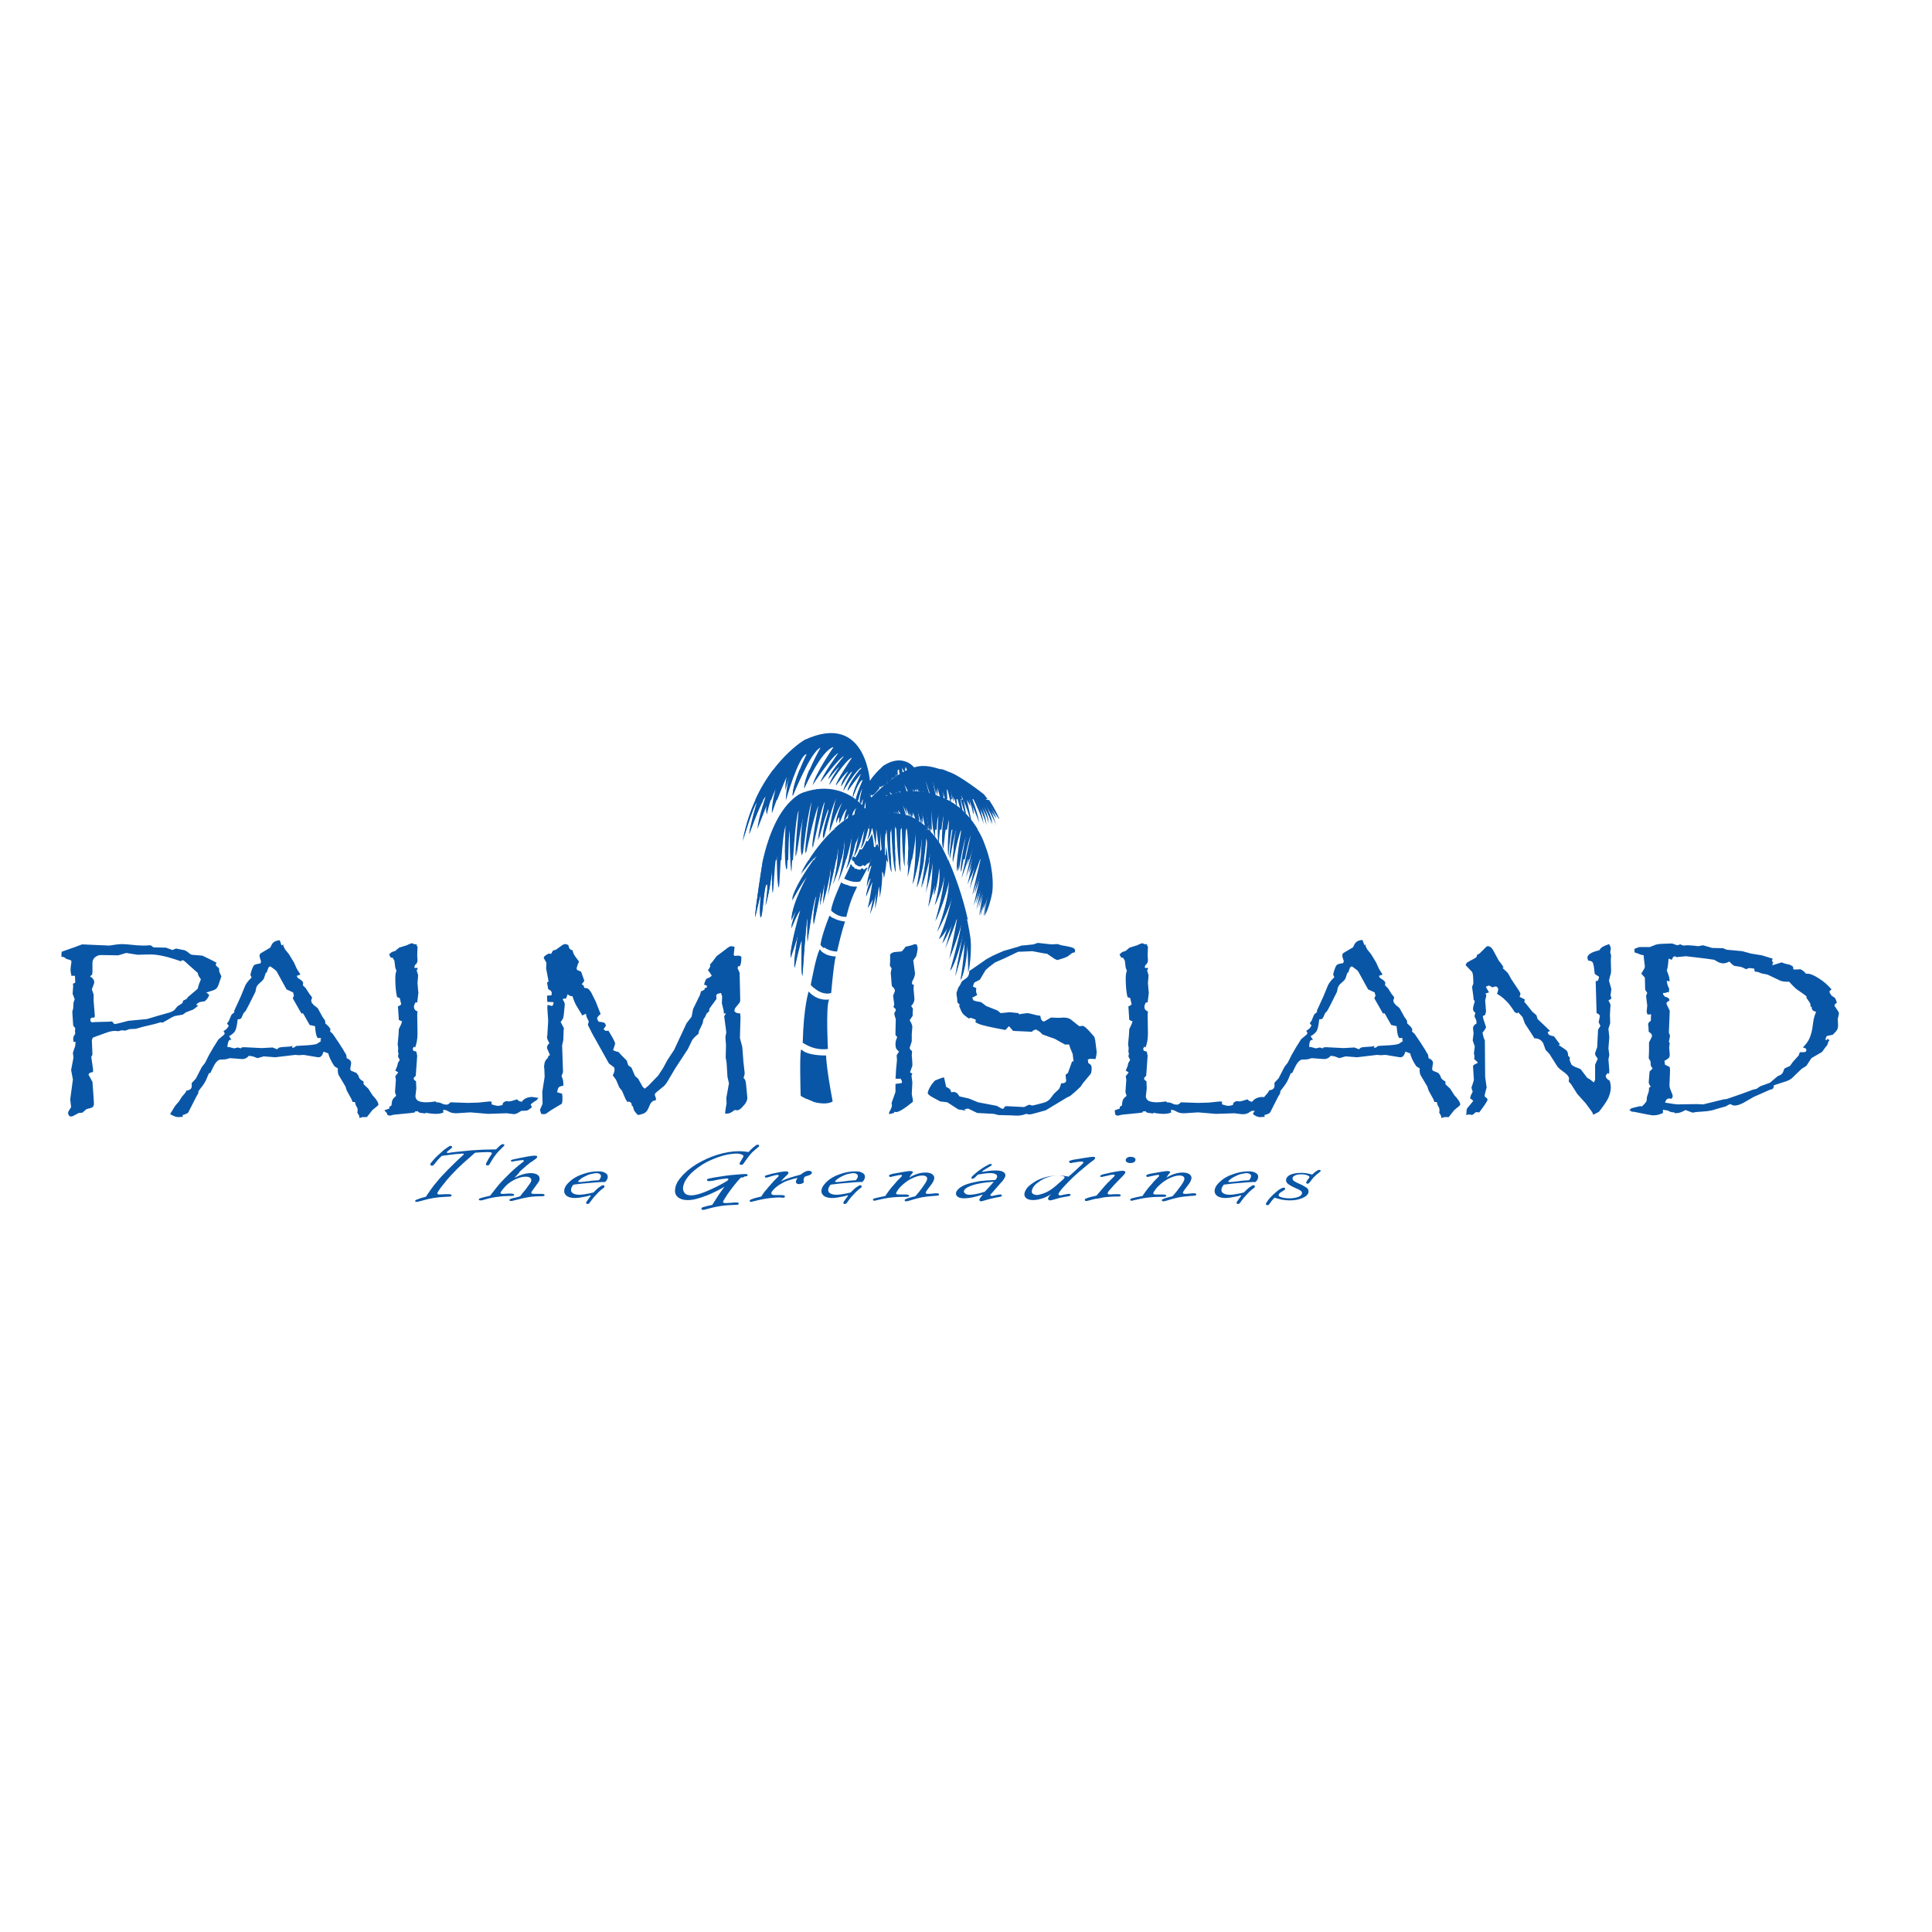<?xml version="1.0" encoding="UTF-8"?> <svg xmlns="http://www.w3.org/2000/svg" xmlns:xlink="http://www.w3.org/1999/xlink" version="1.1" id="layer" x="0px" y="0px" viewBox="0 0 652 652" style="enable-background:new 0 0 652 652;" xml:space="preserve"> <style type="text/css"> .st0{fill:#0A56A6;} </style> <g> <path class="st0" d="M160.4,389l-0.3,0.2c-1.2,1.1-2.4,2.1-3.5,3.1c-1.3,1.2-2.4,2.2-3.3,3.2c-0.9,0.9-1.7,1.8-2.4,2.6 c-0.6,0.8-1.3,1.6-2,2.5c-0.6,0.8-1,1.4-1.2,1.8c-0.1,0.1-0.1,0.2-0.1,0.3c0,0.3,0.2,0.4,0.6,0.4h0.3c1.2-0.1,2.1-0.1,2.8-0.1 s1.1,0.1,1.1,0.4c0,0.2-0.1,0.3-0.4,0.4c-0.2,0-0.8,0.1-1.7,0.1c-2.6,0.1-5.2,0.5-7.9,1.3l-1.2,0.3c-0.3,0.1-0.4,0.1-0.6,0.1 c-0.3,0-0.5-0.1-0.5-0.3c0-0.1,0.1-0.3,0.4-0.4c0.3-0.1,0.8-0.3,1.6-0.6l1.5-0.4l0.2-0.1l0.1-0.2c1.2-1.7,2.2-3.3,3.4-4.6 c1.1-1.4,2.4-2.8,3.8-4.2c1.4-1.4,3.1-3.1,5.1-4.9c0.2-0.1,0.3-0.3,0.3-0.4c0-0.1-0.1-0.2-0.4-0.2s-1.1,0.1-2.5,0.2 c-2.1,0.3-3.5,0.4-4.5,0.6c-0.5,0.5-1,0.9-1.2,1.2c-0.3,0.3-0.7,0.8-1.4,1.7c-0.3,0.3-0.5,0.4-0.7,0.4c-0.2,0-0.3-0.1-0.4-0.1 c-0.1-0.1-0.2-0.2-0.2-0.3c0-0.3,0.4-0.8,1.2-1.7s1.7-1.7,2.6-2.5c0.6-0.6,1.4-1.2,2.2-1.7c0.4-0.3,0.6-0.4,0.8-0.4 s0.3,0.1,0.4,0.1c0.1,0.1,0.2,0.2,0.2,0.3c0,0.2-0.3,0.5-1,1c-0.5,0.4-0.8,0.6-0.8,0.8c0,0.1,0.1,0.2,0.4,0.2 c0.1,0,0.8-0.1,2.1-0.3c0.8-0.1,1.8-0.2,2.9-0.3c1.1-0.1,2.1-0.2,3-0.3c2.7-0.2,5.3-0.3,7.8-0.3h0.4l0.3-0.3c0.6-0.6,1-1,1.3-1.2 s0.5-0.3,0.7-0.3c0.1,0,0.3,0.1,0.4,0.1c0.1,0.1,0.1,0.1,0.1,0.3c0,0.1-0.1,0.3-0.2,0.3l-1.5,1.5c-1,1-1.7,2-2.4,3.1l-0.9,1.5 c-0.1,0.3-0.4,0.4-0.7,0.4c-0.1,0-0.3-0.1-0.4-0.1c-0.1-0.1-0.1-0.2-0.1-0.3c0-0.1,0.1-0.4,0.3-0.8c0.3-0.4,0.4-0.8,0.6-1.1l1-1.5 c0.1-0.1,0.1-0.2,0.1-0.3c0-0.3-0.4-0.4-1.4-0.4C163.4,388.8,161.9,388.9,160.4,389L160.4,389z M173.6,397.5 c2.1-1.1,3.9-1.6,5.5-1.6c1,0,1.7,0.2,2.2,0.5c0.6,0.4,0.8,0.8,0.8,1.4c0,0.4-0.1,0.7-0.3,1c-0.2,0.3-0.6,0.9-1.2,1.7 c-0.8,1.1-1.3,1.7-1.3,2s0.3,0.4,0.8,0.4h2.1c0.7,0,1.2,0,1.3,0.1c0.2,0.1,0.3,0.2,0.3,0.3c0,0.3-0.3,0.4-0.8,0.4 c-1.9,0-3.4,0.1-4.6,0.3s-3,0.6-5.3,1.2c-0.2,0.1-0.4,0.1-0.6,0.1c-0.4,0-0.6-0.1-0.6-0.3c0-0.1,0.1-0.3,0.4-0.4 c0.3-0.1,0.8-0.3,1.5-0.4l1.5-0.4l0.2-0.1l0.1-0.1c0.1,0,0.1-0.1,0.1-0.1l0.6-0.8l1.1-1.3c0.6-0.8,1.1-1.5,1.5-2.1 c0.3-0.4,0.4-0.8,0.4-1.1s-0.2-0.6-0.5-0.8s-0.8-0.3-1.4-0.3c-1.1,0-2.2,0.3-3.5,0.9c-1.3,0.6-2.3,1.3-3.2,2.2 c-0.4,0.4-0.8,0.9-1.2,1.4c-0.4,0.5-0.6,0.8-0.6,1s0.3,0.3,0.7,0.3h0.3l1.6-0.1h0.5c1,0,1.5,0.1,1.5,0.4c0,0.3-0.3,0.4-0.8,0.4 h-0.7c-0.8,0-1.6,0.1-2.4,0.1c-0.8,0.1-1.5,0.2-2.4,0.3c-0.8,0.1-1.5,0.3-2.1,0.4l-2.2,0.6c-0.3,0.1-0.5,0.1-0.7,0.1 c-0.4,0-0.6-0.1-0.6-0.3s0.1-0.3,0.4-0.4c0.3-0.1,0.9-0.3,1.8-0.5l1.3-0.3l0.3-0.1l0.1-0.1c0.6-0.8,1.3-1.7,2.1-2.7 c0.8-1,1.6-1.9,2.4-2.7c0.8-0.8,1.6-1.6,2.4-2.4c0.8-0.7,1.6-1.5,2.5-2.2l1.5-1.2c0.3-0.2,0.4-0.3,0.4-0.4c0-0.2-0.2-0.3-0.5-0.3 c-0.2,0-0.5,0.1-1,0.1c-0.1,0-0.7,0.1-1.9,0.3c-0.2,0.1-0.4,0.1-0.5,0.1c-0.3,0-0.5-0.1-0.5-0.3s0.3-0.3,0.7-0.4 c1.2-0.3,2.8-0.6,4.9-1c1.2-0.2,1.9-0.3,2.4-0.3c0.6,0,0.9,0.1,0.9,0.4c0,0.1-0.1,0.3-0.2,0.4c-0.1,0.1-0.1,0.1-0.1,0.1l-0.1,0.1 c-0.4,0.3-0.8,0.6-1.1,0.8c-0.1,0.1-0.2,0.2-0.3,0.2c-0.1,0.1-0.1,0.1-0.2,0.1c-0.1,0.1-0.1,0.1-0.3,0.2c-0.9,0.7-2.1,1.7-3.5,3 C175,396.1,174.2,396.8,173.6,397.5L173.6,397.5z M202,398.3c-1.2,0.1-2.2,0.1-3.2,0.3c-0.2,0-0.5,0.1-1,0.1 c-0.4,0.1-0.8,0.1-0.8,0.1c-0.8,0.1-1.2,0.1-1.3,0.1h-0.2c-0.3,0-0.4-0.1-0.4-0.2c0-0.1,0.3-0.4,0.8-0.8c0.5-0.4,1.1-0.7,1.7-1 c0.6-0.3,1.3-0.6,1.9-0.7c0.6-0.1,1.2-0.3,1.7-0.3c0.5,0,0.9,0.1,1.2,0.3c0.3,0.2,0.4,0.4,0.4,0.7c0,0.4-0.2,0.8-0.6,1.3L202,398.3 L202,398.3z M205.1,397.1c0-0.6-0.3-1-0.9-1.3c-0.6-0.4-1.4-0.5-2.3-0.5c-1.8,0-3.5,0.3-5.4,1c-1.8,0.6-3.3,1.5-4.4,2.6 c-1.2,1.1-1.7,2.1-1.7,3.1c0,0.6,0.3,1.2,1,1.7c0.7,0.4,1.6,0.6,2.6,0.6c1,0,2.2-0.2,3.7-0.5l0.9-0.2l0.2-0.1 c0.1,0,0.2-0.1,0.3-0.1c0.2,0,0.3,0.1,0.3,0.1s-0.1,0.1-0.2,0.3l-0.6,0.8c-0.5,0.7-0.8,1.1-0.8,1.3c0,0.1,0.1,0.2,0.1,0.3 c0.1,0.1,0.2,0.1,0.4,0.1c0.3,0,0.5-0.1,0.7-0.4c0.6-0.8,1.2-1.7,2-2.5c0.7-0.8,1.3-1.4,1.9-1.9l0.8-0.6c0.2-0.2,0.3-0.3,0.3-0.5 c0-0.1-0.1-0.1-0.1-0.3c-0.1-0.1-0.2-0.1-0.4-0.1c-0.3,0-0.6,0.2-1.2,0.6c-0.6,0.4-1.3,1.1-2,1.8l-0.3,0.1 c-0.9,0.2-1.7,0.4-2.5,0.5c-0.8,0.1-1.3,0.2-1.9,0.2c-0.8,0-1.5-0.1-2.1-0.4c-0.5-0.3-0.8-0.7-0.8-1.2c0-0.6,0.3-1.2,0.8-1.8 l0.7-0.1l2.6-0.3c1.6-0.1,3.1-0.3,4.7-0.4c1.1-0.1,2-0.1,2.7-0.1C204.9,398.3,205.1,397.6,205.1,397.1L205.1,397.1z M250,397.4 c-1.5,1.6-3,3.5-4.6,5.8c-0.6,1-1.1,1.7-1.3,2.1c-0.1,0.1-0.1,0.2-0.1,0.3c0,0.3,0.3,0.4,0.9,0.4h0.3l1.6-0.1 c0.8-0.1,1.3-0.1,1.7-0.1c0.6,0,0.8,0.1,0.8,0.4c0,0.3-0.3,0.4-0.8,0.4l-2.4,0.1c-1.9,0.1-3.7,0.4-5.5,0.8l-2.7,0.7 c-0.3,0.1-0.4,0.1-0.6,0.1c-0.4,0-0.6-0.1-0.6-0.4c0-0.2,0.2-0.4,0.5-0.5c1.1-0.3,2.1-0.6,3.2-0.8l0.1-0.2c1.2-1.9,2.4-3.8,3.7-5.5 l0.3-0.4c-1.7,1-3.5,1.9-5.6,2.8c-1.5,0.6-2.8,1-3.9,1.3c-1.1,0.3-2.1,0.4-3,0.4c-1.3,0-2.2-0.3-3-0.8c-0.8-0.6-1.2-1.3-1.2-2.3 c0-1.5,0.6-3,2-4.6c1.3-1.6,3-3,5.2-4.4c2.2-1.3,4.5-2.4,7.1-3.2c2.6-0.8,5-1.2,7.4-1.2c1,0,2.1,0.1,3.1,0.3c0.9-1,1.7-1.7,2.4-2.2 c0.2-0.2,0.4-0.3,0.6-0.3c0.4,0,0.6,0.1,0.6,0.4c0,0.1-0.1,0.3-0.3,0.4l-1.4,1.2c-1,0.8-1.8,1.9-2.6,3l-1,1.4 c-0.2,0.3-0.4,0.4-0.7,0.4c-0.4,0-0.6-0.1-0.6-0.4c0-0.2,0.2-0.6,0.6-1.2c0.5-0.8,0.7-1.2,0.7-1.3c0-0.3-0.2-0.4-0.6-0.6 c-0.4-0.1-0.9-0.3-1.7-0.3c-1.2,0-2.4,0.2-3.8,0.5c-1.3,0.3-2.8,0.8-4.2,1.4c-1.5,0.6-2.8,1.3-4,2.1c-1.8,1.2-3.3,2.4-4.4,3.8 c-1.1,1.4-1.7,2.8-1.7,4c0,0.7,0.3,1.2,0.7,1.7c0.5,0.4,1.2,0.6,2,0.6c1.6,0,3.9-0.7,6.9-2.1c2.4-1.1,4.2-2.1,5.3-2.8 c0.3-0.2,0.4-0.3,0.4-0.5c0-0.1-0.1-0.1-0.1-0.2c-0.1-0.1-0.2-0.1-0.4-0.1s-0.8,0.1-1.7,0.2c-0.9,0.1-1.7,0.3-2.2,0.4 c-1.3,0.3-2.1,0.3-2.2,0.3c-0.4,0-0.6-0.1-0.6-0.4c0-0.2,0.1-0.3,0.4-0.4s0.9-0.2,1.9-0.4c1.2-0.2,2.4-0.4,3.8-0.6s2.6-0.3,3.8-0.4 c1.2-0.1,2.2-0.2,3-0.2c0.6,0,0.8,0.1,0.8,0.4c0,0.3-0.3,0.4-1,0.4C251,397.4,250.4,397.4,250,397.4L250,397.4z M256.9,403.8 l0.2-0.3c0.6-1,1.3-1.8,2-2.6c0.2-0.3,0.4-0.5,0.6-0.7c0.2-0.2,0.4-0.4,0.5-0.6c0.4-0.4,0.7-0.7,0.8-0.9l1.5-1.5 c0.2-0.2,0.3-0.3,0.3-0.4c0-0.2-0.2-0.3-0.5-0.3c-0.3,0-0.8,0.1-1.8,0.4l-1.3,0.4c-0.3,0.1-0.4,0.1-0.6,0.1c-0.3,0-0.5-0.1-0.5-0.3 c0-0.1,0.1-0.2,0.1-0.3c0.1-0.1,0.3-0.1,0.5-0.2c0.3-0.1,0.7-0.2,1.4-0.4c2.6-0.6,4.3-0.9,5.1-0.9c0.6,0,0.9,0.2,0.9,0.5 c0,0.1-0.1,0.3-0.2,0.4c-0.1,0.2-0.6,0.6-1.2,1.2c-0.4,0.4-0.8,0.9-1.2,1.3c1.2-0.6,2.3-1,3.2-1.3s2.1-0.6,3.5-1 c1.1-0.9,2-1.3,2.7-1.3c0.3,0,0.6,0.1,0.8,0.2c0.2,0.1,0.3,0.3,0.3,0.4c0,0.3-0.2,0.5-0.5,0.7c-0.3,0.2-1,0.4-1.9,0.7 c-0.3,0.4-0.4,0.8-0.4,1.2c0,0.1,0,0.3,0.1,0.6v0.1c-0.5,0.4-1,0.6-1.6,0.6c-0.4,0-0.6-0.1-0.8-0.2c-0.2-0.1-0.3-0.3-0.3-0.6 c0-0.3,0.2-0.8,0.6-1.3c-1,0.2-2.1,0.5-3,0.8c-1,0.3-1.8,0.7-2.6,1.2c-0.8,0.4-1.4,0.9-2,1.4c-0.4,0.4-0.7,0.7-1,1.1 c-0.3,0.3-0.3,0.6-0.3,0.8c0,0.3,0.4,0.5,1.2,0.5h1.5c0.8,0,1.2,0,1.5,0.1c0.3,0.1,0.4,0.2,0.4,0.4c0,0.3-0.3,0.4-0.8,0.4l-0.8-0.1 c-2.2,0-4.6,0.3-6.9,0.8l-2.5,0.6c-0.1,0.1-0.3,0.1-0.4,0.1c-0.3,0-0.5-0.1-0.5-0.4c0-0.2,0.3-0.4,0.7-0.5 C254.6,404.3,255.7,404.1,256.9,403.8L256.9,403.8z M288.7,398.3c-1.2,0.1-2.2,0.1-3.2,0.3c-0.2,0-0.5,0.1-1,0.1 c-0.4,0.1-0.8,0.1-0.8,0.1c-0.8,0.1-1.2,0.1-1.3,0.1h-0.2c-0.3,0-0.4-0.1-0.4-0.2c0-0.1,0.3-0.4,0.8-0.8c0.5-0.4,1.1-0.7,1.7-1 s1.3-0.6,1.9-0.7s1.2-0.3,1.7-0.3s0.9,0.1,1.2,0.3c0.3,0.2,0.4,0.4,0.4,0.7c0,0.4-0.2,0.8-0.6,1.3L288.7,398.3L288.7,398.3z M291.9,397.1c0-0.6-0.3-1-0.9-1.3c-0.6-0.4-1.4-0.5-2.3-0.5c-1.8,0-3.5,0.3-5.4,1c-1.8,0.6-3.3,1.5-4.4,2.6s-1.7,2.1-1.7,3.1 c0,0.6,0.3,1.2,1,1.7c0.7,0.4,1.6,0.6,2.6,0.6c1,0,2.2-0.2,3.7-0.5l0.9-0.2l0.2-0.1c0.1,0,0.2-0.1,0.3-0.1c0.2,0,0.3,0.1,0.3,0.1 s-0.1,0.1-0.2,0.3l-0.6,0.8c-0.5,0.7-0.8,1.1-0.8,1.3c0,0.1,0.1,0.2,0.1,0.3c0.1,0.1,0.2,0.1,0.4,0.1c0.3,0,0.5-0.1,0.7-0.4 c0.6-0.8,1.2-1.7,2-2.5c0.7-0.8,1.3-1.4,1.9-1.9l0.8-0.6c0.2-0.2,0.3-0.3,0.3-0.5c0-0.1-0.1-0.1-0.1-0.3c-0.1-0.1-0.2-0.1-0.4-0.1 c-0.3,0-0.6,0.2-1.2,0.6c-0.6,0.4-1.3,1.1-2,1.8l-0.3,0.1c-0.9,0.2-1.7,0.4-2.5,0.5c-0.8,0.1-1.3,0.2-1.9,0.2 c-0.8,0-1.5-0.1-2.1-0.4s-0.8-0.7-0.8-1.2c0-0.6,0.3-1.2,0.8-1.8l0.7-0.1l2.6-0.3c1.6-0.1,3.1-0.3,4.7-0.4c1.1-0.1,2-0.1,2.7-0.1 C291.7,398.3,291.9,397.6,291.9,397.1L291.9,397.1z M298.8,403.6l0.1-0.2c0.7-1,1.3-1.9,1.9-2.6c0.9-1,1.5-1.7,1.9-2.2l1.5-1.5 c0.1-0.1,0.2-0.2,0.2-0.3c0-0.2-0.1-0.3-0.4-0.3c-0.2,0-0.9,0.1-2.2,0.4c-0.8,0.2-1.2,0.3-1.3,0.3c-0.1,0-0.3-0.1-0.3-0.1 c-0.1-0.1-0.2-0.2-0.2-0.3c0-0.1,0.1-0.3,0.4-0.4c0.3-0.1,0.8-0.3,1.6-0.4c2.7-0.5,4.4-0.8,5.1-0.8c0.6,0,1,0.1,1,0.4 c0,0.1-0.1,0.3-0.3,0.4l-0.6,0.8c-0.1,0.1-0.1,0.2-0.1,0.3c-0.1,0.1-0.1,0.1-0.1,0.1c-0.1,0.1-0.1,0.1-0.1,0.2 c1.9-1.2,3.8-1.7,5.5-1.7c0.9,0,1.6,0.2,2.1,0.5s0.8,0.8,0.8,1.3c0,0.6-0.4,1.5-1.2,2.5l-1,1.3c-0.4,0.6-0.7,1-0.7,1.2 c0,0.3,0.3,0.4,0.8,0.4h0.3l1.3-0.1c0.4-0.1,0.9-0.1,1.3-0.1c0.5,0,0.8,0.1,0.8,0.4c0,0.3-0.2,0.4-0.6,0.4 c-0.8,0.1-1.7,0.1-2.4,0.2c-1,0.1-2,0.2-3,0.4c-1,0.2-2.5,0.6-4.4,1.2c-0.3,0.1-0.6,0.1-0.7,0.1c-0.4,0-0.5-0.1-0.5-0.4 c0-0.2,0.2-0.3,0.5-0.4c0.6-0.3,1.5-0.5,2.7-0.8l0.4-0.1c0.4-0.5,1.2-1.3,2.1-2.6c1.2-1.6,1.9-2.7,1.9-3.3c0-0.3-0.1-0.6-0.4-0.8 c-0.3-0.2-0.7-0.3-1.2-0.3c-1.2,0-2.4,0.4-3.8,1.1c-1.4,0.7-2.6,1.7-3.7,2.8c-0.4,0.4-0.7,0.9-1,1.3c-0.3,0.4-0.4,0.7-0.4,0.8 c0,0.3,0.3,0.4,0.8,0.4h1.5c0.8,0,1.4,0,1.7,0.1c0.3,0.1,0.4,0.1,0.4,0.3c0,0.3-0.3,0.4-0.9,0.4h-1.1c-2.3,0-4.4,0.2-6.5,0.6 l-2.7,0.6c-0.2,0.1-0.4,0.1-0.5,0.1c-0.3,0-0.5-0.1-0.5-0.3c0-0.2,0.2-0.4,0.6-0.5C296,404.2,297.3,403.9,298.8,403.6L298.8,403.6z M327.2,403.2c-0.5,0-1-0.1-1.3-0.3s-0.6-0.4-0.6-0.8c0-0.5,0.4-1,1.4-1.5c1-0.5,2.2-0.9,3.8-1.2s3.3-0.5,4.9-0.6l-0.2,0.2 l-1.3,1.5l-1.4,1.5l-0.2,0.2C330.1,402.9,328.4,403.2,327.2,403.2L327.2,403.2z M331.7,395.1c0.8-0.5,1.2-0.8,1.3-0.8l1.3-0.8 c0.3-0.1,0.4-0.3,0.4-0.4c0-0.1-0.1-0.1-0.1-0.2c-0.1-0.1-0.2-0.1-0.3-0.1c-0.3,0-0.7,0.2-1.4,0.6c-0.7,0.4-1.4,0.8-2.2,1.4 c-0.9,0.6-1.5,1.2-2.1,1.7c-0.5,0.4-0.8,0.8-0.8,1s0.1,0.3,0.4,0.3c0.2,0,0.4-0.1,0.8-0.4c0.4-0.4,0.7-0.7,1-1 c1.6-0.3,3-0.5,4.2-0.5c0.8,0,1.3,0.1,1.7,0.3c0.4,0.2,0.6,0.4,0.6,0.8s-0.2,0.7-0.6,1.2c-1.9,0.1-3.7,0.2-5.3,0.4 c-1.6,0.3-3,0.6-4.2,1c-1.2,0.4-2.1,0.9-2.8,1.5c-0.6,0.6-1,1.1-1,1.7c0,0.5,0.3,0.9,0.8,1.2s1.2,0.4,2.1,0.4 c1.5,0,3.6-0.4,6.2-1.3c-0.8,1-1.2,1.5-1.2,1.8c0,0.2,0.1,0.3,0.2,0.4c0.1,0.1,0.3,0.1,0.5,0.1s0.4-0.1,0.8-0.2 c1.9-0.6,3.7-1,5.5-1.3c0.4-0.1,0.6-0.2,0.6-0.4c0-0.1-0.1-0.2-0.1-0.3c-0.1-0.1-0.3-0.1-0.4-0.1c-0.3,0-0.7,0.1-1.4,0.2l-0.9,0.2 c-0.3,0.1-0.4,0.1-0.6,0.1c-0.3,0-0.5-0.1-0.5-0.3c0-0.1,0.1-0.2,0.2-0.3c0.5-0.6,1.2-1.4,2.2-2.5c1-1.2,1.6-1.8,1.7-1.9 c0.6-0.8,1-1.5,1-1.9c0-0.6-0.3-1-0.9-1.3c-0.6-0.3-1.5-0.4-2.6-0.4c-1.2,0-2.8,0.2-4.5,0.5L331.7,395.1L331.7,395.1z M348.6,402.9 c-0.3-0.2-0.4-0.5-0.4-0.8c0-0.6,0.3-1.2,0.8-1.9c0.5-0.6,1.3-1.2,2.2-1.8c1-0.6,1.9-1,3-1.3c1-0.3,2.1-0.4,3.1-0.4 c0.6,0,1,0.1,1.4,0.2c0.4,0.1,0.6,0.3,0.6,0.4c0,0.1-0.2,0.4-0.6,0.8c-1.7,1.5-3,2.7-4.1,3.4c-0.9,0.6-1.7,1-2.6,1.3 c-0.9,0.3-1.6,0.5-2.2,0.5C349.3,403.2,348.9,403.1,348.6,402.9L348.6,402.9z M353.7,404.5c0,0.4,0.3,0.6,0.7,0.6 c0.1,0,0.4-0.1,0.6-0.1l1.8-0.5c0.8-0.3,2.1-0.5,3.8-0.8c0.5-0.1,0.7-0.3,0.7-0.4c0-0.3-0.2-0.4-0.6-0.4c-0.3,0-0.6,0.1-1.3,0.2 l-1,0.2c-0.2,0.1-0.4,0.1-0.6,0.1c-0.4,0-0.6-0.1-0.6-0.4s0.6-1.2,1.7-2.4c2.2-2.4,4.5-4.6,6.9-6.5l1.8-1.5l0.8-0.6 c0.6-0.4,0.9-0.7,1-0.8c0.1-0.1,0.2-0.3,0.2-0.4c0-0.1-0.1-0.3-0.2-0.3c-0.1-0.1-0.4-0.1-0.6-0.1c-0.4,0-1.2,0.1-2.4,0.3 s-2.4,0.4-3.7,0.6c-0.6,0.1-1.1,0.2-1.3,0.3c-0.3,0.1-0.4,0.1-0.5,0.2c-0.1,0.1-0.1,0.1-0.1,0.3c0,0.1,0.1,0.2,0.2,0.3 c0.1,0.1,0.3,0.1,0.4,0.1s0.3,0,0.5-0.1c1.7-0.3,2.6-0.4,3.1-0.4c0.4,0,0.6,0.1,0.6,0.3c0,0.1-0.1,0.1-0.1,0.3 c-0.1,0.1-0.6,0.6-1.6,1.5c-0.1,0.1-0.6,0.6-1.5,1.4c-0.9,0.8-1.3,1.2-1.5,1.3l-0.3,0.3c-1.2-0.3-2.4-0.4-3.5-0.4 c-1.3,0-2.7,0.2-4,0.5c-1.3,0.4-2.6,0.8-3.7,1.5s-2,1.3-2.7,2.1c-0.6,0.8-1,1.5-1,2.3c0,0.6,0.3,1,0.8,1.4c0.5,0.3,1.2,0.5,2.1,0.5 c1.2,0,2.4-0.3,3.6-0.7c1.2-0.5,2.6-1.2,3.9-2.2C354.5,403,353.7,404,353.7,404.5L353.7,404.5z M383.2,391.4c0,0.3-0.2,0.6-0.5,0.8 s-0.8,0.3-1.3,0.3c-0.4,0-0.8-0.1-1.1-0.3c-0.3-0.2-0.4-0.4-0.4-0.7s0.2-0.6,0.5-0.8c0.4-0.3,0.8-0.3,1.3-0.3 c0.4,0,0.8,0.1,1.1,0.3C383.1,390.9,383.2,391.1,383.2,391.4z M370,403.5l0.2-0.2l1.2-1.4c1.1-1.3,2.1-2.5,3-3.3l1.5-1.5 c0.2-0.2,0.3-0.4,0.3-0.4c0-0.1-0.1-0.3-0.4-0.3c-0.3,0-1.1,0.1-2.2,0.4l-1.4,0.3c-0.3,0.1-0.4,0.1-0.5,0.1c-0.3,0-0.4-0.1-0.4-0.3 c0-0.1,0.1-0.3,0.4-0.4c0.3-0.1,0.8-0.3,1.5-0.4c1.1-0.3,2.2-0.5,3.3-0.7s1.9-0.3,2.3-0.3c0.6,0,1,0.2,1,0.5c0,0.1-0.1,0.3-0.3,0.6 c-0.2,0.3-0.7,0.8-1.5,1.6c-1.5,1.5-2.7,2.8-3.7,4c-0.4,0.4-0.5,0.8-0.5,0.9c0,0.3,0.3,0.4,0.8,0.4l1.5-0.1h1.2 c0.6,0,0.9,0.1,0.9,0.4c0,0.3-0.3,0.4-1,0.4c-1,0-2,0-2.9,0.1s-1.7,0.1-2.4,0.3s-1.5,0.3-2.4,0.4l-2.3,0.6 c-0.3,0.1-0.4,0.1-0.6,0.1c-0.4,0-0.5-0.1-0.5-0.4c0-0.2,0.2-0.4,0.6-0.5C367.6,404,368.8,403.8,370,403.5L370,403.5z M385.6,403.6 l0.1-0.2c0.7-1,1.3-1.9,1.9-2.6c0.9-1,1.5-1.7,1.9-2.2l1.5-1.5c0.1-0.1,0.2-0.2,0.2-0.3c0-0.2-0.1-0.3-0.4-0.3 c-0.2,0-0.9,0.1-2.2,0.4c-0.8,0.2-1.2,0.3-1.3,0.3c-0.1,0-0.3-0.1-0.3-0.1c-0.1-0.1-0.2-0.2-0.2-0.3c0-0.1,0.1-0.3,0.4-0.4 c0.3-0.1,0.8-0.3,1.6-0.4c2.7-0.5,4.4-0.8,5.1-0.8c0.6,0,1,0.1,1,0.4c0,0.1-0.1,0.3-0.3,0.4l-0.6,0.8c-0.1,0.1-0.1,0.2-0.1,0.3 c-0.1,0.1-0.1,0.1-0.1,0.1c-0.1,0.1-0.1,0.1-0.1,0.2c1.9-1.2,3.8-1.7,5.5-1.7c0.9,0,1.6,0.2,2.1,0.5s0.8,0.8,0.8,1.3 c0,0.6-0.4,1.5-1.2,2.5l-1,1.3c-0.4,0.6-0.7,1-0.7,1.2c0,0.3,0.3,0.4,0.8,0.4h0.3l1.3-0.1c0.4-0.1,0.9-0.1,1.3-0.1 c0.5,0,0.8,0.1,0.8,0.4c0,0.3-0.2,0.4-0.6,0.4c-0.8,0.1-1.7,0.1-2.4,0.2c-1,0.1-2,0.2-3,0.4c-1,0.2-2.5,0.6-4.4,1.2 c-0.3,0.1-0.6,0.1-0.7,0.1c-0.4,0-0.5-0.1-0.5-0.4c0-0.2,0.2-0.3,0.5-0.4c0.6-0.3,1.5-0.5,2.7-0.8l0.4-0.1c0.4-0.5,1.2-1.3,2.1-2.6 c1.3-1.6,1.9-2.7,1.9-3.3c0-0.3-0.1-0.6-0.4-0.8c-0.3-0.2-0.7-0.3-1.2-0.3c-1.2,0-2.4,0.4-3.8,1.1s-2.6,1.7-3.7,2.8 c-0.4,0.4-0.7,0.9-1,1.3c-0.3,0.4-0.4,0.7-0.4,0.8c0,0.3,0.3,0.4,0.8,0.4h1.5c0.8,0,1.4,0,1.7,0.1c0.3,0.1,0.4,0.1,0.4,0.3 c0,0.3-0.3,0.4-0.9,0.4h-1.1c-2.3,0-4.4,0.2-6.5,0.6l-2.7,0.6c-0.2,0.1-0.4,0.1-0.5,0.1c-0.3,0-0.5-0.1-0.5-0.3 c0-0.2,0.2-0.4,0.6-0.5C382.7,404.2,384,403.9,385.6,403.6L385.6,403.6z M421.4,398.3c-1.2,0.1-2.2,0.1-3.2,0.3 c-0.2,0-0.5,0.1-1,0.1c-0.4,0.1-0.8,0.1-0.8,0.1c-0.8,0.1-1.2,0.1-1.3,0.1h-0.2c-0.3,0-0.4-0.1-0.4-0.2c0-0.1,0.3-0.4,0.8-0.8 s1.1-0.7,1.7-1c0.6-0.3,1.3-0.6,1.9-0.7c0.6-0.1,1.2-0.3,1.7-0.3s0.9,0.1,1.2,0.3s0.4,0.4,0.4,0.7c0,0.4-0.2,0.8-0.6,1.3 L421.4,398.3L421.4,398.3z M424.6,397.1c0-0.6-0.3-1-0.9-1.3c-0.6-0.4-1.4-0.5-2.3-0.5c-1.8,0-3.5,0.3-5.4,1 c-1.8,0.6-3.3,1.5-4.4,2.6c-1.2,1.1-1.7,2.1-1.7,3.1c0,0.6,0.3,1.2,1,1.7c0.7,0.4,1.6,0.6,2.6,0.6c1,0,2.2-0.2,3.7-0.5l0.9-0.2 l0.2-0.1c0.1,0,0.2-0.1,0.3-0.1c0.2,0,0.3,0.1,0.3,0.1s-0.1,0.1-0.2,0.3l-0.6,0.8c-0.5,0.7-0.8,1.1-0.8,1.3c0,0.1,0.1,0.2,0.1,0.3 c0.1,0.1,0.2,0.1,0.4,0.1c0.3,0,0.5-0.1,0.7-0.4c0.6-0.8,1.2-1.7,2-2.5c0.7-0.8,1.3-1.4,1.9-1.9l0.8-0.6c0.2-0.2,0.3-0.3,0.3-0.5 c0-0.1-0.1-0.1-0.1-0.3c-0.1-0.1-0.2-0.1-0.4-0.1c-0.3,0-0.6,0.2-1.2,0.6c-0.6,0.4-1.3,1.1-2,1.8l-0.3,0.1 c-0.9,0.2-1.7,0.4-2.5,0.5c-0.8,0.1-1.3,0.2-1.9,0.2c-0.8,0-1.5-0.1-2.1-0.4s-0.8-0.7-0.8-1.2c0-0.6,0.3-1.2,0.8-1.8l0.7-0.1 l2.6-0.3c1.6-0.1,3.1-0.3,4.7-0.4c1.1-0.1,2-0.1,2.7-0.1C424.4,398.3,424.6,397.6,424.6,397.1L424.6,397.1z M442.8,396.4 c1.2-1.1,2-1.6,2.4-1.6c0.1,0,0.3,0.1,0.4,0.1c0.1,0.1,0.1,0.1,0.1,0.2c0,0.1-0.1,0.3-0.4,0.5c-0.6,0.5-1.2,0.9-1.4,1.2 c-0.3,0.3-0.6,0.5-0.8,0.8c-0.3,0.3-0.6,0.8-1.1,1.4c-0.3,0.3-0.5,0.5-0.7,0.5c-0.1,0-0.3-0.1-0.3-0.1c-0.1-0.1-0.2-0.1-0.2-0.3 s0.2-0.5,0.6-1.1c0.4-0.4,0.5-0.7,0.5-0.8c0-0.2-0.3-0.4-0.8-0.6c-0.6-0.2-1.2-0.3-1.9-0.3c-0.8,0-1.6,0.1-2.2,0.4 c-0.6,0.3-0.8,0.6-0.8,1c0,0.3,0.1,0.5,0.4,0.8c0.3,0.2,0.9,0.6,1.9,1c1.2,0.5,1.9,1,2.4,1.3s0.7,0.8,0.7,1.3c0,0.6-0.3,1-0.8,1.5 c-0.6,0.4-1.3,0.8-2.4,1.1c-1,0.3-2.1,0.4-3.3,0.4c-0.8,0-1.5-0.1-2.2-0.2c-0.7-0.1-1.6-0.4-2.8-0.7c-0.6,0.6-1.1,1.2-1.7,2.1 c-0.2,0.3-0.4,0.4-0.6,0.4c-0.4,0-0.6-0.1-0.6-0.4c0-0.2,0.3-0.6,0.7-1.2s1-1.2,1.6-1.8c1.1-1,2.1-1.9,3-2.3 c0.3-0.1,0.4-0.2,0.7-0.2c0.1,0,0.3,0.1,0.4,0.1c0.1,0.1,0.1,0.1,0.1,0.3s-0.1,0.3-0.4,0.5l-0.8,0.5c-0.7,0.4-1,0.8-1,1.2 c0,0.3,0.4,0.5,1.1,0.7s1.6,0.3,2.6,0.3c1.2,0,2.2-0.2,3-0.5c0.8-0.3,1.2-0.8,1.2-1.3c0-0.3-0.2-0.6-0.5-0.8s-1-0.6-2-1 c-1.2-0.5-1.9-1-2.3-1.3c-0.4-0.4-0.6-0.8-0.6-1.2c0-0.4,0.2-0.9,0.6-1.3c0.4-0.4,1.1-0.7,1.9-0.9c0.8-0.2,1.7-0.3,2.6-0.3 C439.9,395.8,441.3,395.9,442.8,396.4L442.8,396.4z M290.2,297.5c0.3-0.1,2.6-4.7,2.6-4.7h-0.3l-0.4,0.3l-0.3,0.1l-0.1,0.4 l-0.4-0.3l-0.2-0.3l-0.4,0.1l-0.3,0.4l-1-0.1l-0.5-0.3l-0.4,0.1l-0.3-0.6l-0.4-0.1l-0.7-1l-0.1,0.4c-0.3,1-2.1,4.6-2.1,4.6 S287.6,298.1,290.2,297.5L290.2,297.5z M285.4,309.4c-2.9,0.1-4.9-2.1-4.9-2.1c0-2.2,3.4-9.6,3.4-9.6c0.2,0.4,1.2,0.8,2.2,1 l0.7,0.3c1.3,0.3,2.4,0.2,2.4,0.2l-0.1,0.4c-2.4,4.6-3.5,9.9-3.5,9.9L285.4,309.4L285.4,309.4z M272.4,370.9c1.2,0.5,2.3,1,2.3,1 c4.5,1.2,6.3-0.2,6.3-0.2c-2.3-12.2-2.2-15.5-2.2-15.5c-4.1,0-6.3-0.7-7.4-1.3l-0.1-0.1c-0.7-0.4-0.9-0.7-0.9-0.7l-0.1,0.4 c-0.5,1.9-0.1,15.2-0.1,15.2c0.1,0.3,0.9,0.6,1.8,1.1L272.4,370.9L272.4,370.9z M272.3,352.7c1.5,0.8,4,1.7,7.1,1.3 c0,0-0.7-13.7,0.3-16.4l0.1-0.3c0,0-3.2,0.6-6-1.8l-0.1-0.1l-0.8-0.8c0,0-1.7,5-2,17.3c0,0,0.4,0.3,1.2,0.7L272.3,352.7 L272.3,352.7z M274.7,333.4c3.3,2.8,5.8,1.7,5.8,1.7c1.1-12.1,1.6-12.3,1.6-12.3c-2.1-0.1-3.5-0.7-4.3-1.3l-0.3-0.2 c-0.6-0.5-0.8-1-0.8-1l-0.2,0.4c-1.1,1.9-2.9,11.7-2.9,11.7c0.3,0.3,0.6,0.6,0.9,0.9L274.7,333.4z M278.1,319.7 c2.1,1.5,4.4,1.4,4.4,1.4c1.7-7.6,2.7-10.1,2.7-10.1c-1.8-0.2-3.1-0.7-3.8-1.1l-0.3-0.1c-0.8-0.4-1.1-0.8-1.1-0.8l-0.2,0.3 c-2.8,7.2-2.9,9.6-2.9,9.6c0.3,0.4,0.6,0.7,1,1H278.1z"></path> <path class="st0" d="M294.4,281.1c0,0-0.5,1.2-1.6,2.9l-0.4-0.3c0,0-1,2.6-1.7,3l-0.6-0.1c0,0-0.5,1.7-1.5,2.8c0,0-0.4-0.5-0.8-0.3 c0,0-0.6,0.8-0.1,1.4h0.3l0.1,0.3l0.3,0.3v0.4l0.4,0.1l-0.1,0.4l0.5-0.1l0.3,0.4l1,0.1l0.8-0.5l0.4,0.4l0.4-0.3l0.3-0.1l0.1-0.4 l0.5-0.1l0.3-0.3l0.3-0.1l0.3-0.8l0.8-1.2l0.1-0.4l0.3-0.1v-0.4l0.3-0.1l0.2-0.4l0.3-0.4l-0.1-0.4l0.2-0.4l-0.1-1l-0.3-0.4l-0.1,1 c0,0-0.8-0.1-0.6-0.9c0,0-0.4-3.4-0.6-3.5L294.4,281.1L294.4,281.1z M302.6,279.5c0.6-0.3,1.7-0.8,2.1-0.8c0,0-3.7-5.1-10.5-0.7 c0,0-0.6,0.6-1.5,1.5h5.2l-0.1-0.4l0.1,0.4h1.2c0.1-0.1,0.1-0.1,0.2-0.1c0.1-0.1,0.2,0,0.3,0.1h1.1l-0.1-0.8c0,0,0.2,0.4,0.4,0.7 h0.6l0.2-1l0.5,1L302.6,279.5L302.6,279.5z"></path> <path class="st0" d="M313.4,279.5c-1.7-0.6-4.2-1.3-6.2-1.2c0,0-1.7-0.1-4.8,1.2C302.4,279.6,313.4,279.5,313.4,279.5z M297.9,279.5l0.8,2.3l0.4-0.9c0,0-0.3-1,0-1.4C299.1,279.5,297.9,279.5,297.9,279.5z M299.5,279.5c0.1,0.3-0.1,1,0.4,1.4l0.8-0.4 l-0.1-0.9L299.5,279.5z M300.8,279.5c0.2,0.3,0.4,0.6,0.5,0.8l0.1-0.8H300.8z"></path> <path class="st0" d="M302.2,279.5l0.1,0.2c0,0,0.1-0.1,0.3-0.2H302.2z M257.5,290.2c-0.2,1.2-2.7,16.8-2.6,19.2l1.9-8.1 c0,0-0.6,7.6,0,8c0.6,0.4,1-10,1.9-11c0.9-1.1-0.3,7.1-0.3,7.1s1.9-6.2,2.4-15.1L257.5,290.2z"></path> <path class="st0" d="M260.7,287c-0.1,1.7-0.4,8.9-0.1,10.5c0.3,1.5,0.5-6.8,1.1-10.5H260.7z M262.2,287c0,2.6,0.1,7.2,0.5,8.7 c0.3,1.1,0.4-3.5,0.8-8.7H262.2z M264.9,287c0.1,1.1,0.2,2,0.3,2.5c0.3,1,0.4-0.3,0.4-2.5H264.9z M266.7,287 c0.1,1.7,0.2,3.1,0.4,3.5c0,0,0.1-1.4,0.2-3.5H266.7z M272.9,290.2c-0.9,1.3-1.8,2.9-2.6,4.5c0,0,1.9-2.6,3.5-4.5H272.9z M274.5,290.2c-2.2,3.1-6.6,9.6-7.2,13.3c0,0,4.5-8.2,5.2-8c0,0-5.3,9.4-5.4,14.7c0,0,1-2.6,1.6-3.2c0,0-1.8,5.1-1.6,5.8 c0,0,2.2-5.6,3.1-6.1c0,0-3.7,12.7-3.4,16.2c0,0,2.4-6.7,2.7-8.9c0,0-2,11.5-1.3,12.1c0,0,2-9.1,2.4-9.2c0,0-0.4,10.9,0.2,12.1 c0,0,1.3-19.5,1.7-19.5c0,0-0.1,7,0,8c0,0,2.2-16,3.1-15.5c0,0-1.5,5.9-1,9.6c0,0,2.4-10.8,2.5-12.3c0,0-0.3,5-0.4,6 c0,0,1.8-7.9,1.6-8.5c0,0-0.3,7.7-0.8,8.5c0,0,2.7-8.5,3-14.4c0,0-0.1,6.2-1.2,11.2c0,0,1.7-6.5,2.8-11.9L274.5,290.2L274.5,290.2z M298.1,286.8c0.1,0.6,0.3,1,0.4,1.2c0,0,0-0.4-0.1-1.2C298.5,286.8,298.1,286.8,298.1,286.8z M299.9,286.8c0.3,2,0.5,3.6,0.8,4 c0,0-0.1-1.7-0.3-4C300.5,286.8,299.9,286.8,299.9,286.8z M301.4,286.8c0.2,1.9,0.5,3.4,0.8,4c0,0-0.1-1.7-0.2-4 C302.1,286.8,301.4,286.8,301.4,286.8z M303.2,286.8c0.2,1.9,0.4,3.4,0.7,3.8c0,0-0.1-1.6-0.1-3.8H303.2z M304.9,286.8 c0.1,1,0.3,1.7,0.4,2.1v-2.1C305.3,286.8,304.9,286.8,304.9,286.8z M306.5,286.8c0,1.7-0.1,3.6-0.3,5.6c0,0,0.6-2.4,1.3-5.7 L306.5,286.8z M309,290.1c-0.1,2.5-0.4,5.3-0.9,8.1c0,0,1-2.6,2-8.1H309z M310.8,290.1c-0.3,2.9-0.7,6.1-1.3,9.2 c0,0,1.4-2.9,2.4-9.2H310.8z M312.6,290.1c-0.3,2.3-0.8,5.4-1.5,9.5c0,0,1.6-5.3,2.6-9.5H312.6z M313.9,290.1 c-0.3,3.4-0.8,9-1.4,11.1c0,0,2.2-7.8,2.4-11.2L313.9,290.1L313.9,290.1z M316,310.3c-0.1,0.1-0.1,0.3-0.1,0.4 C315.8,310.7,315.9,310.6,316,310.3z M317.8,310.3c-0.4,1.2-0.9,2.6-1.4,4c0,0,0.9-1.7,2-4H317.8z M319.5,310.3 c-0.6,2-1.4,4.2-2.4,6.5c0,0,1.5-1.3,3.1-4.4c0,0-1.5,4.6-2,5.9c0,0,2.7-4.6,3.7-8L319.5,310.3L319.5,310.3z"></path> <path class="st0" d="M321.7,307c-0.6,2.2-2.1,8.1-2.7,9.7c0,0,2.5-5.5,3.8-9.7H321.7z M323.2,310.3c-0.8,4-2.3,12.5-2.8,13.3 c0,0,3.3-8.3,4-11.7c0,0,0.8-0.3-3.6,15.5c0,0,1.8-2,4.4-12.7c0,0-2.4,12.9-2.7,14.6c0,0,2.9-10.1,3.3-12.3c0,0-0.3,6.7-1.5,13.6 c0,0,2-3.7,2.3-13.5c0,0,0.4,7.2,0.3,10.9c0,0,1.4-7.7,0.4-12.7c0,0-0.3-1.9-0.9-4.9L323.2,310.3L323.2,310.3z"></path> <path class="st0" d="M326.6,310.3c-1-4.6-3-11.9-6.6-20.2h-5.1c0,1.3,0.1,7.7-1.5,15.8c0,0,1.5-4.6,2.3-7.7c0,0-0.3,3-0.4,3.7 c0,0,1.2-3.2,1.7-9.6c0,0,1.2,3.5-1.4,13c0,0,2.4-4.7,3.3-10.6c0,0,0,5.1-3,15.6h0.1c0.7-1.6,3.3-7.8,4.3-13.2 c0,0,0.6,3.5-2.5,13.2h0.6c1.2-2.5,2.6-5.8,3.3-8.7c0,0-0.6,3.7-2.1,8.7h2.3l0.2-0.8c0,0-0.1,0.3-0.2,0.8h1.2 c0.3-0.8,0.4-1.5,0.6-2.2c0,0-0.1,0.8-0.4,2.2L326.6,310.3L326.6,310.3z M321.9,286.8c0,0.3,0.1,0.4,0.1,0.5c0,0,0.1-0.2,0.1-0.5 H321.9L321.9,286.8z M323.5,290c-0.1,1.8-0.1,3.2,0.1,3.7c0,0,0.3-1.7,0.6-3.7H323.5z M327.6,286.7c-0.4,2-0.9,4.1-1.3,5.8l1.9-5.8 C328.3,286.7,327.6,286.7,327.6,286.7z M328.8,286.7c-0.8,3.3-1.7,7.2-1.9,8.1c0,0,2.6-5.8,2.6-6.8l-1.9,8.3l3.5-9.6 C331,286.7,328.8,286.7,328.8,286.7z M331.5,290c-0.7,3.1-2.3,9.9-2.6,11.3c-0.4,1.8,3.3-9.4,3.3-9.4l-2.9,13.3l3-8.3l-2.1,9.7 l2.2-6.9c0,0-1.2,7.1-1.5,8.9c-0.3,1.8,1.4-4.6,1.4-4.6l-0.3,3c0,0,1.3-4.7,1.8-5l-1.5,7.2c0,0,1.6-3,2.5-7.7c0,0,0.9-4.4-0.9-11.7 C334,289.9,331.5,290,331.5,290z M260.9,259.8c-2.1,2.8-4.2,6.1-6,10.1h2.6c0.4-0.6,0.7-1.1,1-1.3c0,0-0.2,0.5-0.4,1.3h2.2 c0.4-1.3,1-2.7,1.7-4c0,0-0.5,1.9-0.9,4h1.2c1.3-3.3,3-7.8,4.5-10.1H260.9z"></path> <path class="st0" d="M266.7,256.6c-0.5,1.7-1.7,6.3-1.7,10.1c0.1-0.4,1.7-5.8,3.5-10.1H266.7z M269.8,259.8 c-1.2,3.1-2.4,6.7-2.3,8.8c0,0,1.8-4.5,4-8.8H269.8L269.8,259.8z M273.1,259.8c-1,2.3-1.7,4.6-1.7,6.2c0,0,1.3-3,3.1-6.2H273.1 L273.1,259.8z M290.1,259.8c-1.3,1.6-3.8,5.1-4,7c0,0,4.2-5.9,4.6-5.8c0,0-3.1,6.3-2.8,7.9c0,0,2-5.9,3.4-5.9c0,0-2.4,5.3-2.4,6.8 l0.2,0.1h0.6c0.2-0.9,0.8-3.4,1.5-3.9c0,0-0.8,2.5-0.9,3.9h0.9l0.3-0.9c0,0,0,0.4-0.1,0.9l28-0.1c-0.6-0.3-1.2-0.5-1.9-0.7 c0,0-7.7-4-18.3-0.1l-0.2-0.9l0.7,0.6l1-0.3l-0.6-1.5l1.3,1.3l1-0.1l-0.1-0.9l0.6,0.6h0.7l-0.4-2.1c0,0,0.5,1.7,1,1.8 c0.6,0.1,1.9-0.1,1.9-0.1l-1-3c0,0,1.5,1.7,1.7,3h1.3l-0.4-2.1l0.9,2.1c0,0,0.4-1.1,0.1-2.6c-0.2-1.5,0.6,2.4,0.6,2.4 s0.4-0.3,0.4-2.4l0.6,2.4l1.2,0.3l-0.1-1.7l0.6,1.7l1.7,0.6c0,0-1.6-4.7-1.3-5.6l1.9,5.6l1.5,0.4c0,0-1.3-5.5-1-5.9 c0,0,1.5,4.7,1.5,6c0,0,0.4-2-0.1-5l1.5,5.6l0.7,0.3l-0.8-4.7l1.3,4.9h0.8l-0.3-5.6c0,0,1,3,1.5,5.6h0.4c-0.1-0.8-0.3-2.4-0.8-5.1 l1.5,5.1h0.3l-0.1-0.9c0,0,0.1,0.4,0.3,0.9h0.8c-0.1-1-0.4-2.4-0.8-4.4l1.2,4.4h1l-0.6-3.3c0,0,0.6,1.4,1.5,3.3h3.1 c-0.3-0.8-0.6-1.7-1-2.7c0,0,0.6,1.1,1.3,2.7h4.3c-0.4-0.5-0.8-1.1-1.2-1.6c0,0-8.3-6.6-12.1-7.7c0,0-0.8-0.4-2-0.8l-11-0.1 c-3,1.3-7.4,4-12.8,9.7c0,0-1.2-0.9-0.6-2.7l0.6,2.1l0.3-0.8l0.4,0.4l1.9-2.2l-0.1-2l0.6,1.2l0.8,0.1l-0.5-2l0.9,1.7l1.2-1.1 c0,0-0.8-2.6,0.1-3.9c0,0-0.1,3.3,0.4,3.7l0.9-0.9l-0.1-1.2l0.6,0.8l0.8-0.4l-0.3-2.4h-5.2c-1.3,1.3-3.1,3.3-3.5,4.6l-0.4,0.6 c0,0-0.1-2.2-0.8-5.1C292.8,259.8,290.1,259.8,290.1,259.8z M289,269.9c-3.4-2.6-9.5-5.4-17.8-2.5c0,0-1.7,0.4-4,2.6l14.6-0.1 c0.2-0.4,0.4-0.8,0.6-0.7c0,0-0.1,0.3-0.2,0.7H289L289,269.9z"></path> <path class="st0" d="M319.2,266.5l-0.1-4.8l0.9,4.8H319.2z M255,270c-1.8,3.9-3.3,8.5-4.3,13.8c0,0,3.6-12.1,4.8-13.1 c0,0-2.4,8.3-2.6,10.8c0,0,2.8-8,4.7-11.4H255L255,270z M265,266.7C265,266.7,265,266.8,265,266.7C265,266.8,265,266.8,265,266.7z M267.2,270c-3,2.8-7,8.5-9.6,20.2v0.1h3.4v-0.4v0.4h1c0.1-1,0.3-1.6,0.4-1.7v1.7h1.3c0.3-4.7,0.7-9.9,1.6-12.2 c0,0-0.4,7.8-0.1,12.2h0.8c0.1-3.6,0.1-9.4,0.8-11.1c0,0,0,6.7,0.2,11.1h0.6c0.4-5.9,1.2-17,2.2-17.1c0,0-1.3,14.2-1,15.6 c0,0,1.9-13.1,2.4-13.1c0,0-1.3,9.7-0.3,12.7c0,0,1.9-16.4,3.3-18.3c0,0-2.6,16.2-2.1,17.6c0,0,2.8-13.9,4.4-16.4 c0,0-2.4,13.3-2.1,14.6c0,0,3.3-16,4.2-15.6c0,0-2.3,11.4-2.3,13c0,0,3-10.8,3.5-10.6c0.6,0.1-2.4,7.4-1.7,10c0,0,2.5-9.9,3.8-12.6 H267.2L267.2,270z M281.3,280c-2.5,2.3-5.4,5.6-8.3,10.1h0.9c0.9-1.1,1.7-1.9,2.1-1.7c0,0-0.5,0.6-1.3,1.7h7.6 c0.4-2.3,0.8-4.4,0.8-5.7c0,0,0,2.4-0.3,5.6h1.2c0.6-2.3,1-5,1.2-8c0,0,0.2,2.8-0.6,8h1c0.8-2.6,1.6-5.8,2.2-9.3 c0,0-0.4,5.5-1.2,9.3h0.6c0.7-1.9,1.5-4.9,2.4-10.1L281.3,280z"></path> <path class="st0" d="M289.9,276.8c-0.4,2.4-1.2,6.7-1.9,8.9c0,0,1.7-1.8,3.4-8.9H289.9z M291.5,276.8c-0.3,2.1-0.8,5.3-1.3,6 c0,0,0.9,0.1,2.5-6H291.5z M293.3,276.7c-0.2,1.4-0.4,2.8-0.8,3.2c0,0,1-0.7,1.6-3.3L293.3,276.7z M294.5,276.7 c0.4,1.7,1,4.9,0.9,5.5c0,0,0.2-3.5,0.2-5.5H294.5L294.5,276.7z M295.7,276.7c0.4,2.8,1.2,8.7,1.3,9.4l-0.1-9.2 c0,0,0.4,7.1,1.2,9.9h0.4c-0.1-2.6-0.2-8.7,0.4-10.1C298.9,276.6,295.7,276.7,295.7,276.7z M299.1,276.7c0.1,1.2,0.4,6.3,0.8,10.1 h0.6c-0.2-3.5-0.4-8.3-0.1-10.1H299.1z M300.7,276.7c0.1,1.8,0.3,6.5,0.7,10.1h0.7c-0.1-3.1-0.3-7.5-0.1-10.1H300.7z M302.5,276.7 c0.1,2.6,0.4,6.9,0.7,10.1h0.6c-0.1-3.2-0.1-7.6,0.1-10.1H302.5L302.5,276.7z M304.4,276.7c0.1,2.6,0.3,7.3,0.6,10.1h0.4 c0.1-2.9,0.1-8.1,0.4-10.1H304.4z M306.3,280c0.2,1.5,0.5,4.9,0.4,10.1h1.1c0.6-3,1.2-6.7,1.3-10.1c0,0,0.3,4.4-0.1,10.1h1.1 c0.4-2.4,0.9-5.3,1.2-8.9c0,0,0,3.9-0.5,8.9h1c0.3-2.1,0.6-4.5,0.8-7.3c0,0,1-0.9-0.1,7.3h1c0.2-1,0.4-1.9,0.5-2.6 c0,0-0.1,1.1-0.2,2.6h1v-0.3v0.3h5.1c-0.5-1.1-1-2.2-1.6-3.4c0,0-1.5-3.4-4.9-6.7L306.3,280L306.3,280z M314,276.6 c0.1,0.4,0.2,0.6,0.3,0.6c0,0,0-0.3-0.1-0.6H314z M315.2,276.6c0.2,0.9,0.4,1.6,0.6,2.2v-2.2H315.2z M318.5,274.3 c-0.1,2.5-0.1,5.2,0.4,6.1c0,0,0.3-3.3,0.7-6.1H318.5L318.5,274.3z M322,276.6c-0.6,3.4-1.5,8.5-1,9.4c0,0,1.1-6.3,2-9.4H322z M323.3,276.6c-0.6,2.7-1.6,8.1-1.5,10.1h0.2c0.4-2,1.9-9.2,2.5-10.1H323.3z M324.9,279.9c-0.1,0.8-1.1,6.2-1.4,10.1h0.7 c0.6-3.5,1.6-8.1,2.2-8c0,0-1,4.5-1.4,8h0.6c0.7-3.7,1.8-8.7,2.5-8.5c0,0-0.8,4.2-1.8,8.5h0.8c1-3.1,2.1-6.2,2.2-6.6 c0,0-0.7,3.1-1.5,6.6h0.7l1.6-4.7c0,0-0.5,2.2-1.1,4.7h2.3l0.6-1.6c0,0-0.1,0.6-0.4,1.6h2.4c-0.4-1.9-1.2-4.1-2.1-6.4 c0,0-0.6-1.5-1.9-3.7L324.9,279.9L324.9,279.9z"></path> <path class="st0" d="M330,279.9c-2-3.3-5.5-7.8-10.6-10.1h-0.1v0.1v-0.1l-28,0.1c-0.1,0.6-0.1,1.3-0.4,1.7 c-0.4,0.6,0.7,0.8,0.7,0.8l0.6-2.4l-0.1,3c0,0-1.1-1.5-3.2-3.1h-6.9c-0.5,2.1-2,8.1-2,10.1h0.1c0.4-1.3,2.6-7.9,4.4-9.9 c0,0-2.7,6.1-2.1,7.1c0,0,0.4-1.8,1-2c0,0-0.2,1.3,0,2.1c0,0,1.7-4.9,2.6-4.9c0,0-1.3,3.3-1,4.2l1.5-2.6l-0.3,1.8l1.5-0.9 c0,0-0.2-1.5,1.6-3c0,0-1.2,2.4-0.8,2.9c0,0-3.1,1.2-7.2,5.1h8.1c0.1-0.3,0.1-0.6,0.1-0.8l0.8-0.8c0,0-0.1,0.6-0.3,1.6h1.5l0.4-1.7 c0,0-0.1,0.7-0.3,1.7h1.2c0.3-1,0.6-2.2,0.8-3.6c0,0-0.1,1.8-0.3,3.6h0.8c0.1-0.3,0.1-0.7,0.2-1.2c0,0,0.1,0.4,0.3,1.2h1.1 c0-0.7-0.1-1.3-0.1-1.5c0,0,0.1,0.6,0.2,1.5h3.3c0.1-0.1,0.1-0.2,0.1-0.3v0.3h1.3c0.1-0.4,0.1-0.6,0.3-0.7v0.7h1.2 c0.1-1.5,0.2-2.4,0.4-2.4c0,0,0.1,1,0.1,2.4h1.5c0.1-1.2,0.2-1.9,0.4-1.9c0,0,0,0.8,0.1,1.9h1.4c0.1-0.5,0.2-0.8,0.3-0.8 c0,0,0.1,0.3,0.1,0.8h7.2c-1.7-1.7-4-3.5-6.7-4.6c0,0-4.3-1.3-7.2-0.9l0.8-0.1l-0.2-1.1l1,1.2l0.8-0.1l-0.2-1.5l1.2,1.7l0.1-1.1 l0.8,1.2l-0.5-2l1.3,2.1l1,0.4l-1.5-5.3c0,0,1.9,2.9,2.3,5.1l-0.4-3.3l1.3,3.9l-0.1-2.2l0.7,2.6c0,0,0.2-1.5,0.1-2.7 c-0.1-1.2,1.5,3.5,1.5,3.5l0.7,0.4l-1-6.2c0,0,1.8,5.6,2,6.8c0.2,1.2,0-2.7,0.1-5.1c0,0,1,6,1.5,6.5c0.6,0.4,0.7,0.8,0.7,0.8 s-1.3-5.5-1-7.4c0,0,1,5.5,1.6,7.5h0.3c-0.1-1.6-0.3-5.8,0.4-8.9c0,0-0.1,5.3,0.6,8.9h0.6c0.1-2.2,0.3-5.2,1.2-5.4 c0,0-0.2,2.8-0.3,5.4h0.7c0.3-2.6,0.7-5.4,1.3-5.4c0,0-0.4,2.6-0.5,5.4h1.1c0.3-2.2,0.8-4.1,1.2-4c0,0-0.1,1.8-0.2,4h1 c0.3-1.7,0.8-3.1,1.3-3.3c0,0-0.3,1.4-0.6,3.3h1c0.3-0.9,0.5-1.5,0.7-1.6l-0.3,1.6h1.3c0.1-0.1,0.1-0.1,0.1-0.1v0.1L330,279.9 L330,279.9z M319.9,266.5l0.1,0.5L319.9,266.5L319.9,266.5z M321.2,266.5c0.1,0.4,0.1,0.8,0.2,1.1c0,0,0.3,0.2,0.3-1.1H321.2 L321.2,266.5z M322.3,266.5l0.3,1.1l-0.1-1.1H322.3z M322.9,266.5c0.3,0.8,0.7,2.1,0.6,2.6c0,0,0.4-0.1,0.1-2.6 C323.6,266.5,322.9,266.5,322.9,266.5z"></path> <path class="st0" d="M324.2,269.8l1.3,4.4l0.5,0.3l-0.9-4.7H324.2z M325.8,266.5c0.9,2.1,1.9,4.8,2.3,6.7c0.7,3.5,0.4,0.1,0.4,0.1 l-1.4-6.5l1.2,2.2l-0.4-2.6c0,0,3.4,7.6,3.3,8.3c0,0,0.1-1.8-2.2-8.3C328.9,266.5,325.8,266.5,325.8,266.5z"></path> <path class="st0" d="M329.4,269.8c1.3,2.8,3.2,6.9,3.5,8.7c0,0-0.1-3.3-2.5-8.6c0,0,3.7,4.8,4.2,8.3c0,0,0.3-2.2-2.1-6.9 c0,0,3.3,5.7,3.8,7.6c0,0-1.2-4.2-2.8-7.7c0,0,3.4,5,3.8,5.3c0,0-1.2-3.1-3.5-6.5C333.7,269.9,329.4,269.8,329.4,269.8z M296.1,284.8c0,0-3,4.2-2.6,5.1l0.9-1.1c0,0-1.9,4.7-1.5,5.6c0,0,0.7-2.4,1.2-2.2c0,0-1.9,5.8-1.5,7c0,0,0.7-2.7,1.2-2.6 c0,0-1.7,4.9-1.5,6l2.1-5c0,0-0.9,6.8-1.6,8.7c0,0,0.5-0.1,1.8-2.9l-1,5.1c0,0,1.5-3,2-7.1l-0.3,5.3c0,0,0.8-2.7,1.3-7.6 c0,0,0.3,1.3,0.3,3.9c0,0,1-4.9,0.8-8.7c0,0,0.4-0.3,0.6,2.1c0,0,0.9-3.8,0.8-6.2l0.6,1c0,0-0.2-3.5-0.7-5.5l-0.1,3 c0,0-1.3-1.3-1.3-2.2l-0.6,0.8l-0.2-0.8L296.1,284.8L296.1,284.8z"></path> <path class="st0" d="M293.7,264.9c0,0-0.8-25.1-22.2-15.2c0,0-16.2,9.3-20.9,34.1c0,0,3.6-12.1,4.8-13.1c0,0-2.4,8.3-2.6,10.8 c0,0,3.9-11.4,5.6-12.7c0,0-2.5,7.1-2.8,11c0,0,2.1-5.3,3.1-7.9c0,0-0.4,1.5,0.1,3c0,0,0.8-4.7,3-8.9c0,0-1.5,5.3-1.3,8.5 c0,0,4-12,6.6-15.3c0,0-1.9,6-1.9,10.9c0,0,4.4-15.3,7-15.6c0,0-4.9,10-4.7,14.2c0,0,6-15,9.4-16.4c0,0-5.4,9.6-5.5,13.8 c0,0,5.8-13,9.9-14c0,0-6,8.7-7.1,12.9c0,0,6.3-9.6,8.7-10.9c0,0-5.7,8-6,9.9c0,0,6.5-8.5,7.9-8.8c0,0-4.9,5.6-5.3,7.8 c0,0,3.1-3.9,3.7-4.2c0,0-3.3,4.6-3.3,6.1c0,0,5.6-8.7,7.6-9.2c0,0-5.6,8.2-5.4,9.4c0,0,3.5-4.7,4.1-4.7c0,0-2.6,3.7-2.3,5 c0,0,2.9-5,3.7-5c0,0-2.8,4.6-3,6.5c0,0,4.9-8,6.2-7.8c0,0-4.5,5.3-4.8,7.9c0,0,4.2-5.9,4.6-5.8c0,0-3.1,6.3-2.8,7.9 c0,0,2-5.9,3.4-5.9c0,0-2.4,5.3-2.4,6.8l0.7,0.4c0,0,0.8-3.7,1.5-4.2c0,0-1.2,3.9-0.8,4.7l0.4,0.4l0.7-2.1c0,0-0.1,2-0.4,2.6 c-0.4,0.6,0.7,0.8,0.7,0.8l0.6-2.4l-0.1,3c0,0-7.6-10.3-21-5.5c0,0-9,2-13.7,22.8c0,0-2.7,16.8-2.6,19.2l1.9-8.1c0,0-0.6,7.6,0,8 c0.6,0.4,1-10,1.9-11c0.9-1.1-0.3,7.1-0.3,7.1s2-6.3,2.5-15.5c0,0-0.5,9.1-0.1,10.9c0.4,1.8,0.6-11.5,1.5-12.3 c0,0-0.1,8.3,0.5,10.5s0.4-16,2.4-20.9c0,0-0.6,11.9,0.2,14.7c0.8,2.7,0.1-10.9,1.2-13.6c0,0,0,13,0.6,14.7c0,0,1-20.6,2.4-20.6 c0,0-1.3,14.2-1,15.6c0,0,1.9-13.1,2.4-13.1c0,0-1.3,9.7-0.3,12.7c0,0,1.9-16.4,3.3-18.3c0,0-2.6,16.2-2.1,17.6 c0,0,2.8-13.9,4.4-16.4c0,0-2.4,13.3-2.1,14.6c0,0,3.3-16,4.2-15.6c0,0-2.3,11.4-2.3,13c0,0,3-10.8,3.5-10.6 c0.6,0.1-2.4,7.4-1.7,10c0,0,3.4-13.5,4.4-13.3c0,0-2.3,8.8-2.2,11c0,0,2.4-7.9,4.4-10.1c0,0-2.7,6.1-2.1,7.1c0,0,0.4-1.8,1-2 c0,0-0.2,1.3,0,2.1c0,0,1.7-4.9,2.6-4.9c0,0-1.3,3.3-1,4.2l1.5-2.6l-0.3,1.8l1.5-0.9c0,0-0.2-1.5,1.6-3c0,0-1.2,2.4-0.8,2.9 c0,0-9.6,3.8-18.2,19.8c0,0,4.7-6.5,5.6-6.2c0,0-7.7,10-8.5,15c0,0,4.5-8.2,5.2-8c0,0-5.3,9.4-5.4,14.7c0,0,1-2.6,1.6-3.2 c0,0-1.8,5.1-1.6,5.8c0,0,2.2-5.6,3.1-6.1c0,0-3.7,12.7-3.4,16.2c0,0,2.4-6.7,2.7-8.9c0,0-2,11.5-1.3,12.1c0,0,2-9.1,2.4-9.2 c0,0-0.4,10.9,0.2,12.1c0,0,1.3-19.5,1.7-19.5c0,0-0.1,7,0,8c0,0,2.2-16,3.1-15.5c0,0-1.5,5.9-1,9.6c0,0,2.4-10.8,2.5-12.3 c0,0-0.3,5-0.4,6c0,0,1.8-7.9,1.6-8.5c0,0-0.3,7.7-0.8,8.5c0,0,2.7-8.5,3-14.4c0,0-0.1,6.2-1.2,11.2c0,0,3.5-13.3,3.6-17.6 c0,0,0,7.7-1.9,13.6c0,0,3.5-7,4-15.9c0,0,0.4,5.3-2.2,15c0,0,3.2-7,4.7-16.4c0,0-0.6,9.1-2,11.9c0,0,2-1.2,4-13.7l0.8-0.8 c0,0-1.2,7.4-2.2,10.5c0,0,1.9-2.1,3.8-10.6c0,0-0.9,6.8-1.5,7.7c0,0,1.2,0.1,3.3-9.6c0,0-0.3,5.8-1.2,6.8c0,0,1.3-0.9,1.8-4.4 c0,0,1.3,5.9,1.2,6.7c0,0,0.4-6.2,0.1-7c0,0,1.3,9.8,1.5,10.9l-0.1-9.2c0,0,0.6,10.3,1.7,11c0,0-0.4-10.7,0.5-11.5 c0,0,0.6,13,1.7,14.4c0,0-1-14.4-0.1-14.8c0,0,0.4,12.9,1.5,14.8c0,0-0.8-16.6,0.1-16.5c0,0,0.6,14.8,1.5,16.4 c0,0-0.4-15.9,0.4-15.9c0,0,0.2,12.1,1,14c0,0,0-12.9,0.7-13c0,0,1,6,0.3,16.6c0,0,2.4-8.7,2.6-15.7c0,0,0.6,9.1-1,18.2 c0,0,2.1-5.3,3.2-16.9c0,0-0.1,9.7-1.8,18c0,0,2.4-5.1,3.1-16.5c0,0,1.7-1.5-1.6,16.8c0,0,2.4-8,3.1-12.1c0,0-0.8,10.8-1.6,13.8 c0,0,2.3-8.2,2.4-11.4c0,0,0.2,7-1.5,16c0,0,1.5-4.6,2.3-7.7c0,0-0.3,3-0.4,3.7c0,0,1.2-3.2,1.7-9.6c0,0,1.2,3.5-1.4,13 c0,0,2.4-4.7,3.3-10.6c0,0,0,5.3-3.1,16c0,0,3.3-7.2,4.5-13.7c0,0,0.8,4.6-3.9,17.3c0,0,3.8-7.2,5.2-12.7c0,0-1.2,7.4-4.6,15.1 c0,0,1.5-1.3,3.1-4.4c0,0-1.5,4.6-2,5.9c0,0,3.1-5.3,3.9-8.8c0,0-2.2,8.7-2.9,10.5c0,0,3.6-7.7,4.4-11.8c0,0-2.6,14.4-3.1,15.5 c0,0,3.3-8.3,4-11.7c0,0,0.8-0.3-3.6,15.5c0,0,1.8-2,4.4-12.7c0,0-2.4,12.9-2.7,14.6c0,0,2.9-10.1,3.3-12.3c0,0-0.3,6.7-1.5,13.6 c0,0,2-3.7,2.3-13.5c0,0,0.4,7.2,0.3,10.9c0,0,1.4-7.7,0.4-12.7c0,0-1.6-13.1-9.1-28.5c0,0-3.7-8-11.6-11.3c0,0-4.3-1.3-7.2-0.9 l0.8-0.1l-0.2-1.1l1,1.2l0.8-0.1l-0.2-1.5l1.2,1.7l0.1-1.1l0.8,1.2l-0.5-2l1.3,2.1l1,0.4l-1.5-5.3c0,0,1.9,2.9,2.3,5.1l-0.4-3.3 l1.3,3.9l-0.1-2.2l0.7,2.6c0,0,0.2-1.5,0.1-2.7c-0.1-1.2,1.5,3.5,1.5,3.5l0.7,0.4l-1-6.2c0,0,1.8,5.6,2,6.8c0.2,1.2,0-2.7,0.1-5.1 c0,0,1,6,1.5,6.5c0.6,0.4,0.7,0.8,0.7,0.8s-1.3-5.5-1-7.4c0,0,1.3,7.7,1.9,8.1c0,0-0.6-5.6,0.3-9.6c0,0-0.1,8.3,1.2,11 c0,0-0.3-7.2,1.1-7.6c0,0-0.6,8.7,0.1,9.7c0,0,0.6-9.7,1.7-9.7c0,0-1.3,9.6-0.1,11.5c0,0,0.8-10.3,1.9-10.1c0,0-0.8,11.8-0.2,12.4 c0,0,0.8-11.2,2.2-11.7c0,0-2.4,11.2-1.7,12.7c0,0,1.8-10.6,2.7-11c0,0-2.3,10.6-1.7,12.3c0,0,2.2-10.8,2.8-10.8 c0,0-2.2,12.3-1.3,13.9c0,0,1.9-11.9,2.8-11.7c0,0-2.3,10.9-1.5,11.8c0,0,2.1-12.6,3.2-12.4c0,0-1.9,8.9-3.1,14.6 c0,0,4.2-11.8,4.3-12.6c0,0-1.8,7.6-2.8,12.4l3.5-10.6c0,0-2.6,11.2-3,12.9c0,0,2.6-5.8,2.6-6.8l-1.9,8.3l4-11.2c0,0-2.6,11-3,12.9 c-0.4,1.8,3.3-9.4,3.3-9.4l-2.9,13.3l3-8.3l-2.1,9.7l2.5-7.3c0,0-1.2,7.1-1.5,8.9c-0.3,1.8,1.4-4.6,1.4-4.6l-0.3,3 c0,0,1.3-4.7,1.8-5l-1.5,7.2c0,0,1.6-3,2.5-7.7c0,0,1.4-7.1-3-18.2c0,0-4.7-11.5-14.4-14.5c0,0-7.7-4-18.3-0.1l-0.2-0.9l0.7,0.6 l1-0.3l-0.6-1.5l1.3,1.3l1-0.1l-0.1-0.9l0.6,0.6h0.7l-0.4-2.1c0,0,0.5,1.7,1,1.8c0.6,0.1,1.9-0.1,1.9-0.1l-1-3c0,0,1.5,1.7,1.7,3 h1.3l-0.4-2.1l0.9,2.1c0,0,0.4-1.1,0.1-2.6c-0.2-1.5,0.6,2.4,0.6,2.4s0.4-0.3,0.4-2.4l0.6,2.4l1.2,0.3l-0.1-1.7l0.6,1.7l1.7,0.6 c0,0-1.6-4.7-1.3-5.6l1.9,5.6l1.5,0.4c0,0-1.3-5.5-1-5.9c0,0,1.5,4.7,1.5,6c0,0,0.4-2-0.1-5l1.5,5.6l0.7,0.3l-0.8-4.7l1.3,5 l-0.1-4.8l1,5.3l-0.3-6c0,0,1.3,3.9,1.7,6.7c0,0,0.8,0.6-0.6-6.2l1.7,6.2l-0.1-2c0,0,1.1,2.7,1,3.5c0,0,0.8-0.3-0.8-6.9l2.5,8.8 l0.6,0.3l-1.5-8c0,0,3.1,6.5,3.8,9.9c0.7,3.5,0.4,0.1,0.4,0.1l-1.4-6.5l1.2,2.2l-0.4-2.6c0,0,3.4,7.6,3.3,8.3c0,0,0.1-2.2-3.3-11 c0,0,4.4,8.6,4.8,11.4c0,0-0.1-3.3-2.5-8.6c0,0,3.7,4.8,4.2,8.3c0,0,0.3-2.2-2.1-6.9c0,0,3.3,5.7,3.8,7.6c0,0-1.2-4.2-2.8-7.7 c0,0,3.4,5,3.8,5.3c0,0-1.6-4.2-4.8-8.1c0,0-8.3-6.6-12.1-7.7c0,0-4.7-2.1-8.1-1.9c0,0-6.6-0.6-17.6,11c0,0-1.2-0.9-0.6-2.7 l0.6,2.1l0.3-0.8l0.4,0.4l1.9-2.2l-0.1-2l0.6,1.2l0.8,0.1l-0.5-2l0.9,1.7l1.2-1.1c0,0-0.8-2.6,0.1-3.9c0,0-0.1,3.3,0.4,3.7l0.9-0.9 l-0.1-1.2l0.6,0.8l0.8-0.4l-0.3-2.9l1,2.7l0.4-0.9c0,0-0.3-1.3,0.2-1.5c0.5-0.1-0.1,1.1,0.6,1.5l0.8-0.4l-0.2-1.7 c0,0,0.6,1.2,0.9,1.5l0.3-1.8l0.6,1.2c0,0,1.9-1.1,2.4-0.9c0,0-3.7-5.1-10.5-0.7c0,0-4.3,4-5,6.1L293.7,264.9L293.7,264.9z M31.1,328.9l0.1-0.9v-3.1c0-0.7,0.3-1.3,0.8-1.8c0.5-0.4,1.2-0.8,2-0.8l5.9,0.1l2.7-0.8l3.8,0.6l4.3-0.1h0.1c2.6,0,6,0.8,10.2,2.3 l0.6-0.4c0.4,0.1,1,0.6,1.7,1.3l3.4,3l0.3,1l0.8,1.2l-0.6,1.5l-0.5,1.7l-3.3,2.8l-0.4,0.6l-1.2,0.6l-0.2,0.8l-1.7,1.1l-1,1.2 c-0.4,0.4-1.2,0.8-2.4,1.1l-3.2,0.9l-3.7,1.1l-6.3,0.6l-3.5,0.9l-1.2,0.2l-0.8-0.9l-1.1,0.1l-4.2,0.1l-1.4,0.1 c-0.4-0.1-0.6-0.3-0.6-0.8c0-0.6,0.3-0.8,1-0.8h0.4l0.1-0.7l-0.4-4.9v-2.2l-0.6-1.7l0.7-1.9c0.1-0.3,0.1-0.5,0.1-0.6 c0-0.6-0.4-1.3-1.4-1.9L31.1,328.9L31.1,328.9z M21.6,323l0.8,0.6l1.3,0.4c0.1,0,0.3,0.1,0.3,0.2c0.1,0.1,0.1,0.3,0.1,0.4v0.1 c-0.2,1.2-0.3,2.1-0.3,2.6c0,0.4,0.1,1.1,0.3,2h1.2l0.1,2.3l-0.8,0.4l0.1,0.7l-0.2,2.8l0.1,0.1l0.6,1.6l-0.4,1.2l-0.1,1.9l-0.3,1.1 l0.3,4.7l0.7,0.9l-0.1,1l0.1,0.8l-0.6,1.1l-0.1,0.8l0.1,0.9h0.7l-0.1,1.3l-0.8,2.4l0.2,1.6l-0.8,4.2l0.6,3.2l-0.9,6.7l0.3,2.6 l-0.9,1.5c-0.1,0.1-0.1,0.4-0.1,0.6c0,0.3,0.1,0.5,0.3,0.8c0.2,0.2,0.4,0.3,0.7,0.3c0.1,0,0.3-0.1,0.5-0.1l2.1-1.1l1.2-0.1l1.4-1.2 l1.5-0.4c0.7-0.2,1-0.7,1-1.4l-0.1-2l-0.4-5.4l-1.2-2.2c-0.1,0-0.1-0.1-0.1-0.1c0-0.6,0.5-0.9,1.5-1v-1l-0.6-4.1l0.4-0.8L31,351 l0.3-0.8l1-0.4l3.9-1.4c0.9-0.3,1.8-0.5,2.6-0.5l1.2,0.1l1-0.3l1.3,0.1l1.4-0.5l2.1-0.1l2.5-0.7l3.8-0.9l2.1-0.6l0.7,0.1l1.6-0.9 c1.1-0.7,1.9-1.1,2.4-1.3l2.8-0.5l1.1-0.8l2.4-0.9l1.7-1.3l-0.7-0.3c0.4-0.5,0.8-0.8,1.2-0.9c0.3-0.1,0.9-0.2,1.7-0.3 c0.8-0.7,1.3-1.4,1.5-2.2l-1-0.8c0.1,0,0.3-0.1,0.5-0.1c0.3-0.1,0.4-0.1,0.6-0.2c1.1-0.3,1.9-0.6,2.2-0.9c0.4-0.3,0.7-0.9,1-1.8 l0.8-2.4l-0.7-1.6l-0.1-1.2c-0.7-0.5-1.1-0.9-1.1-1.2c0-0.1,0.1-0.3,0.3-0.6l-1.7-0.9l-3.1-1.5l-3.6-0.3c-0.3-0.1-0.8-0.4-1.3-0.9 l-1-0.6l-3-0.6l-1.2,0.5l-2.2-0.8l-4.2-0.1l-0.8-0.6l-0.3-0.1l-1.7,0.1h-0.8l-2.1-0.1l-3.1-0.3l-1.7-0.1c-1,0-1.7,0.1-2.4,0.2 l-2,0.3l-9.2-0.4l-2.4,0.9l-3.7,1.3l-0.8,0.3l-0.1,1.5C20.8,323,21.6,323,21.6,323z M76.9,352.1c0.1-0.5,0.3-0.8,0.4-1 s0.4-0.2,0.8-0.2l-0.8-1.2c0.9-0.5,1.6-1.1,2-1.7c0.4-0.7,0.6-1.7,0.8-3.1l0.1-0.9c0.5,0,0.9-0.1,1-0.2c0.2-0.1,0.4-0.5,0.6-1 l0.4-0.9c0.4-0.4,0.7-0.7,0.9-1.1c0.2-0.3,0.5-1,1-1.9l2.1-4.2l0.2-1c0.1-0.8,0.6-1.4,1.3-2c0.6-0.5,1-0.9,1.2-1.2 c0.2-0.3,0.4-1,0.8-2.2l0.3-0.1l0.6-1.7l0.6-0.4c1.3,0.9,2.1,1.5,2.2,1.8l3.3,6l2.2,1l0.3,1.1l-0.4,0.9l2.9,5.1h0.6l2.2,3.9 l1.8,0.4l0.1,0.8c0.1,1.6,0.4,2.7,0.8,3.2h1l0.2,0.4L108,351l0.4,0.3c-0.7,0.5-1.2,0.8-1.5,1c-0.3,0.1-0.8,0.2-1.5,0.3 c-0.7,0.1-2.1,0.2-4.3,0.3l-1.2,0.1c-0.4,0.4-0.8,0.6-1,0.6l-0.4-0.1l0.3-0.5l-1.2,0.2c-1.9,0.1-3,0.2-3.2,0.3 c-0.2,0-0.5,0.2-0.9,0.6l-1.5-0.6l-3.7,0.2l-6-0.3l-0.8,0.1l-0.2,0.3l-1-0.3l-1.3,0.3l-1.5-0.4l-0.8-0.1L76.9,352.1L76.9,352.1z M60.1,377c0.5,0,1-0.1,1.6-0.1l-0.1-0.6c1.2-0.3,1.9-0.6,2.1-1.2l2.6-5.1l0.6-1l0.1-0.8c1-1.3,1.7-2.2,2.1-2.9 c0.4-0.6,0.8-1.7,1.4-3.1l0.5-0.1l0.8-1.7c0.8-1.7,1.6-2.6,2.4-2.8l1.9-0.1l1.5-0.4l4,0.3h0.3c0.8,0,1.5-0.4,2.1-1.1l1.3,0.2 l1.6,0.6l2.1-0.6l3.9,0.3l6.7-0.8l1.2,0.1l1.7-0.1l4.8,0.8h0.2c0.8,0,1.3-0.6,1.7-1.9l1.6,0.6c0.2,1,0.8,2.4,1.9,4.1 c0.1,0.2,0.3,0.3,0.4,0.4c0.1,0.1,0.4,0.3,0.9,0.5v0.8c0,0.6,0.1,1.2,0.4,1.7l2.2,3.7l0.4,1.3l1.6,2.9l0.4,1h0.8 c0.1,0.7,0.3,1.3,0.8,2l0.1,0.8l-0.1,0.8l0.6,1l0.1,0.8l1-0.3h1.5l1.9-2.4l1.7-1.4c0.2-0.2,0.3-0.3,0.3-0.4c0-0.6-0.4-1.3-1.2-2.3 l-0.8-0.9l-1.4-2.2l-1.6-1.5v-0.9c-0.9-0.5-1.4-1-1.5-1.3l-0.3-0.8l-0.6-0.8l-1.9-0.8c-0.1-0.3-0.2-0.4-0.2-0.6l0.3-1.9v-0.1 c0-0.6-0.5-1.2-1.5-1.6c-0.1-0.6-0.1-1-0.2-1.2s-0.4-0.6-0.9-1.5c-0.1-0.3-0.3-0.5-0.5-0.8c-0.2-0.3-0.3-0.5-0.5-0.8 c-0.2-0.3-0.3-0.5-0.5-0.8l-2.1-3.1l-0.9-0.8c0.1-0.3,0.1-0.5,0.1-0.6c0-0.5-0.6-1.2-1.7-2.1l-0.1-1l-0.9-1.3l-1.6-2.9l-1.3-1 l-0.7-0.8l-0.2-0.8l0.3-0.8l-0.1-0.4l-0.8-1l-1.2-1.9l-1-1l0.1-0.8c0-0.4-0.6-1-1.7-1.6c-0.3-0.3-0.4-0.5-0.4-0.8l1.2-0.4l-1.2-1.9 l-1-2.2l-1.7-2.8l-1.3-1.6l-0.6-1.2l0.2-0.4L95,319l-0.6-1.7c-1.1,0.1-2,0.4-2.6,1.3l-0.6,1.2l-3.2,1.9c-0.3,0.2-0.4,0.5-0.4,0.9 c0,0.1,0,0.4,0.1,0.6l0.4,1.3l-0.2,0.6c-1.2,0.2-1.9,0.4-2.1,0.6c-0.3,0.2-0.6,0.9-1,2.1l-0.3,1.2l0.4,0.9c-1.1,1-1.7,1.9-2.1,2.6 l-1.6,3.9l-2.2,4.8l0.1,0.4c-0.6,0.5-1,0.8-1.1,1.1l-0.8,1.9l-0.6,0.8l0.6,0.8c-0.3,0.5-0.5,0.8-0.7,1c-0.2,0.2-0.6,0.5-1.1,0.8 c0.3,0.3,0.4,0.6,0.4,0.8c0,0.1-0.1,0.3-0.2,0.4l-1.9,1.6l-1.7,2.7l-1.5,2.6l-1.3,2.6l-1.1,1.4l-2,3.9l-1.4,1.5v1.1 c0,0.8-0.6,1.3-1.9,1.5v0.3l-0.6,0.8l-0.8,0.9l-1,1.6l-1.3,1.5l-1.7,2.8C58.5,376.6,59.4,377,60.1,377L60.1,377z M129.7,374.7 l1.7-0.6v-0.6l0.7-0.4c0.1-1,0.2-1.6,0.4-2c0.2-0.4,0.6-0.8,1.2-1.3l-0.4-1.2l0.3-4.2l-0.2-1.2l1-1.3l-1-0.6l0.6-1.4l0.3-1.2l0.6-1 l-0.6-1.2l0.2-0.9l-0.2-0.7l0.1-1.2l-0.2-1.3l0.3-3.2l0.1-1.9l0.8-1.7l0.3-0.9l-1.1-0.5l-0.3-4.6c0.4-0.1,0.8-0.3,1.1-0.7l-0.5-2.1 l-0.9-0.3c-0.4-1.7-0.6-3.8-0.6-6.3c0-1,0.1-1.9,0.4-2.6l-0.4-1l-0.3-2.4l-0.6-1h-0.6l-0.6-1.1l0.9-0.8l1.2-0.4l1.3-1.1l2.6-0.8 l0.8-0.4l0.9-0.3l1,0.4l0.6-0.1v0.5l0.3,0.3l-0.1,3.1l0.1,1.5c0,0.8-0.3,1.3-0.8,1.6l-0.3,0.8l0.3,0.3l0.8-0.1v0.5l-0.3,0.3 l0.5,1.7v0.1l-0.2,2.6l0.2,2.4l0.1,0.8l-0.4,3.3h-0.6c-0.3,0.6-0.5,1-0.5,1.4c0,0.8,0.4,1.4,1.2,1.6l-0.1,1l0.1,6.5 c0,1.9-0.3,3.4-0.8,4.7l-0.4-0.3c-0.3,0.4-0.4,0.7-0.4,0.8c0,0.1,0.1,0.3,0.2,0.6l1,0.3l0.3,1.4l-0.1,1.2v0.2l-0.3,4.1l-0.1,1.3 c-0.4,0.3-0.7,0.6-0.7,0.9c0,0.3,0.3,0.6,0.8,0.9l0.1,2.4l-0.3,2.6c0,0.7,0.3,1.2,0.9,1.6c0.6,0.3,1.5,0.5,2.8,0.5 c0.8,0,1.9-0.1,3.1-0.3l0.3,0.3l1.1,0.1l1.4,0.6l1,0.1c0.5-0.1,0.9-0.4,1.2-0.8l5.8,0.2l3.6-0.1l3.9-0.4l0.6,0.1v0.9 c1,0.3,1.7,0.5,2.2,0.5c0.3,0,0.8-0.1,1.5-0.3c0-0.4,0.1-0.6,0.3-0.8c0.2-0.2,0.5-0.4,1-0.5l0.8,0.1c0.6,0,1.5-0.3,2.8-0.7 c0.4,0.5,1,0.8,1.6,0.8c0.7-1,1.9-1.6,3.5-1.6l2.1,0.3l-0.6,0.8l-1,0.6l-1,0.8l0.4,1c-0.8,0.6-1.3,1-1.7,1.1l-1.9,0.1l-1.3,0.8 l-1,0.3h-0.2l-2.4-0.3l-6.3,0.2l-6-0.5l-4.6,0.3c-1,0-1.7-0.1-2.3-0.4l-1.2-0.6l-1-0.2v1c-0.9,0.3-1.7,0.4-2.4,0.4 c-1,0-2.2-0.1-3.7-0.4l0.2,0.3l-1.5-0.2c-0.5,0-1-0.2-1.2-0.6l-1,0.1l0.1,0.3l-1.2,0.2l-6.1,0.6l-1.1,0.3c-0.8,0-1.1-0.3-1.1-0.8 L129.7,374.7L129.7,374.7z M184.2,357.7c0.5-0.4,0.8-0.8,0.9-1.4l0.5-0.2l-0.4-1l-0.5-1.1c-0.1-0.2-0.1-0.4-0.1-0.6 c0-0.4,0.3-0.8,0.8-1.4c-0.5-0.8-0.8-1.5-0.8-2.1c0-0.1,0-0.3,0.1-0.3l0.3-5.1l-0.3-4.5l0.1-0.9l1.5,0.4c0.3-0.3,0.5-0.6,0.5-1 v-0.3l-2.1-0.1l-0.1-2.1l1.5-0.1l0.1-0.9c0-0.4-0.4-0.8-1.2-1.2l-0.4-2.3l0.4-0.1l0.1-0.4l-0.8-4.2l0.1-1.9l-0.9-1.6 c0-0.5,0.6-1,1.7-1.5l0.8,0.1l0.6-1.1l1-0.3l2.1-1.5c0.4-0.3,0.8-0.4,1.2-0.4l0.9,0.3c0.1,0.6,0.3,1,0.4,1.2s0.4,0.4,1,0.6 c0.2,0.8,0.4,1.2,0.5,1.4c0.1,0.2,0.6,1,1.7,2.4l-0.4,0.9l-0.4,1.3l0.1,0.6l1.4,0.6l1.1,3.1l-0.9,1.2l0.6,0.3l0.3,0.9 c0.6,0,1,0.1,1.3,0.3c0.3,0.2,0.6,0.6,1,1.2l1.5,3l1.7,4.3c-0.8,0.6-1.2,1.2-1.2,1.6l0.5,1l1,0.1c0.5,0.1,0.8,0.2,1,0.3 c0.2,0.1,0.3,0.4,0.5,0.9l-0.8,1.2c0.3,0.4,0.6,0.6,1,0.6l0.6-0.1l0.5,0.8c1.2,2,1.8,3.2,1.8,3.6l-0.4,1.3l-0.3,0.9l0.9,0.4 l0.9,0.2l1.1,1.2l1.7,1.7l0.5,1.6l1.1,0.8l1.2,2.8l1.1,1l1.5,2.7l0.7,0.6l1.2-1l3.3-3.4l1.7-2.6l1.4-2.6l2.3-3.5l4.2-9l1.7-2.2 l0.5-2.6l2.3-4.7l0.4-1.3l0.6-0.2l0.6-0.4v-0.4l0.8-0.3l-0.1-0.6l-0.9-0.3c0.3-1.2,0.6-1.9,1-2.1l0.8-0.3l0.8-0.6 c-0.3-0.6-0.7-1.2-1.3-1.9c0.5-0.6,0.8-1.2,0.8-1.5c0,0-0.1-0.2-0.1-0.4l0.8-0.9l1.4-1.9l2.8-2.1c1-0.8,1.7-1.3,2.1-1.3l1.2,0.2 l-0.3,2.8l0.4,0.3l0.9-0.1c0.8,0,1.3,0.2,1.3,0.6l-0.1,1.7l-0.4,1.3l-0.5-0.1l-0.3,0.7l0.7,1.6l0.2,8.8v0.4c0,0.4-0.1,0.8-0.4,1.1 l-1.3,1.6c-0.1,0.1-0.1,0.4-0.3,1c0.3,0.3,0.6,0.6,0.8,0.6c0.2,0.1,0.6,0.2,1.2,0.2l0.1,1.4l-0.2,6.9l0.8,3l0.4,5.2l0.4,3.5 c0,0.6-0.1,1.1-0.4,1.7c0.4,0.4,0.6,0.8,0.7,1.1c0.1,0.4,0.2,1.2,0.3,2.4l0.3,3.2v0.1c0,0.9-0.5,1.9-1.6,3 c-0.7,0.8-1.3,1.2-1.9,1.2c-0.1,0-0.4-0.1-0.8-0.1l-0.8,0.6c-0.6,0.4-1.2,0.6-1.6,0.6h-0.8l0.1-1.1l0.4-2.4l-0.1-1.7l0.9-5 l-0.5-2.2l-0.3-4.8l-0.3-1.7l0.1-4.2l-0.2-2.7l0.3-1.6l-0.7-5.4l0.6-1.1l-0.7,0.2l-0.1-1.1l-0.6-2.4l0.1-2.4l-0.4-1.1l-1.2,0.3 l-0.4,0.5l0.1,1.2l-2.4,3.3l-0.1,0.9l-0.8,0.7l-0.5,1.1l-0.6,0.9l-0.3,1.4l-1.2,2.5l-0.2,1c-1,0.8-1.6,1.4-2.1,2.1l-1.5,3.1 l-4.2,6.4l-2.9,4.9l-0.8,1l-2.8,2.3c-0.3,0.3-0.4,0.4-0.4,0.7v0.2c0.3,0.8,0.4,1.2,0.4,1.3l-0.1,0.4c-0.9,0.1-1.6,0.6-2,1.6 c-0.4,1-0.7,1.6-1,2c-0.3,0.4-0.6,0.6-0.9,0.8c-0.3,0.1-1,0.4-2.1,0.6c-0.5-0.5-0.8-0.8-1-1.1c-0.2-0.3-0.3-0.4-0.4-0.7 c-0.1-0.3-0.2-0.6-0.3-1.1l-0.4-0.3c0-0.4-0.1-0.7-0.2-0.9c-0.1-0.1-0.4-0.3-0.9-0.5l-0.3,0.3l-0.7-1.1l-1.2-2.8L209,367l-1.1-2.6 l-1.1-1.5c0.4-0.8,0.6-1.4,0.6-1.9c0-0.4-0.1-0.8-0.3-0.9l-1.6-1.2l-5.7-10.2l-1.4-2.8v-0.1l0.3-1.1l-0.7-1.4l-0.3-1.2l-1.2,0.6 l-0.5-0.9c-0.8-1.2-1.3-2.2-1.7-2.8c-0.3-0.6-0.7-1.5-1.1-2.8c-0.8,0-1.3-0.3-1.6-0.7L191,337h-0.8l-0.3,0.3 c0.4,0.6,0.7,1.2,0.7,1.7l-0.3,3.1c-0.1,0.8-0.2,1.4-0.3,1.6s-0.3,0.6-0.8,1.2l1.1,2.1l-0.1,1l-0.1,3l-0.4,1.8l0.3,9l-0.5,1.4 c0.4,0.8,0.6,1.5,0.6,2.4v0.8c-0.8,0.1-1.2,0.3-1.5,0.5c-0.3,0.3-0.4,0.8-0.6,1.7l1.7,0.5l0.1,1v0.9c0,0.9-0.1,1.5-0.4,1.6 l-3.5,2.1l-1.7,1.2l-0.7,0.1l-0.9-0.1l-0.1-0.5l-0.3-0.8l0.9-2.1l-0.1-4l0.8-5.1l-0.1-2.6l-0.1-0.9l0.2-1.3L184.2,357.7 L184.2,357.7z"></path> <path class="st0" d="M300.1,375.3c0.6-1,0.9-1.8,0.9-2.2l-0.1-0.9l1.3-3.7v-2.7l2.1-0.3l0.1-0.4c0-0.3-0.2-0.6-0.5-1.1l-1.2,0.1 l-0.2-0.2l-0.3,0.3l0.1-1.4l0.1-1.9l0.3-3.1l-0.1-1.7l0.8-1.2c-0.5-0.4-0.8-0.8-1-1.1c-0.1-0.3-0.2-0.8-0.2-1.5 c0-0.7,0.2-1.5,0.6-2.3l-0.6-0.7v-1.2l0.1-4c0-0.3,0-0.4-0.1-0.5l-0.3-0.9l-0.1-0.9c0.3-0.3,0.5-0.6,0.5-1.2l-0.8-0.8l0.3-0.7 l-0.4-3.1l0.6-1.5v-0.2c0-0.4-0.3-0.9-1-1.5l-0.1-0.8l-0.3-3.7l0.3-1.5l-0.6-0.9l0.1-1.4v-2.4c0.3-0.4,0.7-0.6,1.4-0.8l2.3-0.2 c0.3,0,0.8-0.6,1.5-1.6l1.7-0.4l1.5-0.5c0.1,0,0.4,0.1,0.6,0.2c0.2,0.6,0.3,1,0.3,1.3l-0.2,1.3l-0.3,1.3l-1,1.4l0.6,4.4 c0,0.6-0.3,1.6-1,2.8v0.8l0.6,0.3l-0.1,1.3l0.3,3.4c0,0.9-0.4,1.7-1.1,2.4l0.6,0.9l-0.1,1.3v1.1l-1,1.5l0.6,1.1 c0.2,0.5,0.3,0.9,0.3,1.2l-0.2,2.3v2.5l-0.6,1.9c-0.1,0.1-0.1,0.2-0.1,0.3c0,0.4,0.3,0.8,0.8,1.1l-0.1,1.6l0.1,0.9l0.1,1.8v0.7 l-0.8,2.2l0.8,0.4l-0.3,0.7l0.3,2.3l-0.2,3.9l0.3,1.6l0.1,1c-2.8,2.3-4.7,3.5-5.7,3.5l-0.6-0.1l-0.1,0.4l-1.7,0.4L300.1,375.3 L300.1,375.3z M318.6,363.6l0.7,3.2c0.6,0.3,1,0.5,1.2,0.7c0.2,0.2,0.4,0.6,0.5,1.1l1.1-0.1l0.9,0.4l0.8,1.1l3.1,0.7l3.2,1.3 l6.3,1.2c1.1,0.6,1.7,1,1.9,1c0.4,0,0.6-0.3,0.8-0.8l0.7-0.1l5.8,0.3l1.7-0.8l1.1,0.3l1.7-0.4l1.9-0.5c1.2-0.3,1.9-0.8,2.4-1.4 l1.3-1.7l1.6-1.5c0.3-0.4,0.6-1.1,0.8-2c1.2,0,1.7-0.3,1.7-1l-0.1-0.8l-0.1-1.1l0.8-0.6l1.4-3.9h0.5l-0.3-2.5l-0.9-2.2l-0.3-1h-1.4 l-3.4-1.9l-4.2-1.5l-0.9-0.9l-1.3-0.8l-1,0.4l-0.3,0.4l-6.4-0.3l-1.4-1.6l-1.2,1.3l-1-0.2l-2.6-0.5c-2.1-0.4-3.6-0.8-4.3-1 c-0.8-0.2-1.5-0.5-2.2-0.9l0.1-0.9l-1.6-0.6c-0.2,0-0.4,0.1-0.8,0.2c-1.1-0.8-1.8-1.3-2.1-1.8c-0.3-0.4-0.7-1.3-1.2-2.6l0.4-0.1 l-0.9-0.9l-0.1-1.3l-0.2-1.4v-0.3V335l0.6-1.7l0.6-0.9l0.6-1.2l1.5-1.1c0.7-0.5,1-1.3,1-2.4l0.9-0.6l4.9-3.4l2.2-1.2l3.6-1.6 l4.9-1.4l1.1-0.4l1.3-0.1l2.8-0.3l1.4-0.5l4.6,0.5l2.1-0.1l1.3,0.4l2.2,0.4c1.6,0.3,2.4,0.7,2.4,1.3c0,0.3,0,0.5-0.1,0.7 c-0.4,0.1-0.8,0.1-1,0.3l-1.3,1c-0.6,0.4-1.8,0.8-3.6,1.3l-0.9-0.4l-2.5-1.7l-1.3-0.2l-3.7-0.7l-2.2,0.1l-2.6,0.1l-4.6,2.2 l-3.2,1.4l-2.1,1.6l-1.1,1l-1.9,3.2l-1.9,1l-0.5,1.3l1.2,0.6c-0.1,0.4-0.1,0.8-0.1,0.9c0,0.4,0.1,0.8,0.4,1.4l-1.7,0.9l0.4,0.9 l0.9,0.3l1.7,0.3l1.7,1.3l3.8,1.5l1.1,0.9l3.1-0.3l2.9,0.3l0.2,0.4l1.2-0.2l1.6-0.2c0.2,0,0.4,0.1,0.7,0.1l2.4,0.6l1.3,0.2 c0.1,1.3,0.6,1.9,1.2,1.9c0.1,0,0.2,0,0.3-0.1l2.1-1.2l2.6,0.1l1.7-0.1c1.1,0,2.1,0.3,2.8,1l2.4,1.9h0.3c0.1,0,0.3,0,0.7-0.1h0.1 c0.6,0,1.7,1,3.3,2.9l0.7,0.8l0.3,1.1l0.5,4c0,0.5-0.1,1.3-0.4,2.4l-1.9-0.1l-0.7,0.3l0.2,1.2c0.7,0.3,1.1,0.8,1.1,1.5 c0,1.1-0.1,1.9-0.4,2.2l-2.5,3l-0.8,1.2l-1.8,1.7l-1.8,1.5l-0.9,0.4l-7.3,4.4l-3.6,1c-1,0.3-1.6,0.4-2,0.4c-0.1,0-0.4-0.1-1-0.2 c-1,0.4-2,0.6-3.1,0.6l-2.2-0.1l-4.1-0.1l-1.5-0.4l-5.6-0.3l-3.1-1.5l-1.3,0.3l0.6,0.4l-1.3-0.2l-1.3-0.2l-3.7-2.4l-2.4-0.3 l-2.6-1.4c-1.1-0.6-1.6-1.1-1.6-1.4c0-0.5,0.3-1.2,0.8-2.1c0.5-0.9,1.1-1.6,1.7-2.2C316.6,364.3,317.6,363.7,318.6,363.6 L318.6,363.6z M376.2,374.7l1.7-0.6v-0.6l0.7-0.4c0.1-1,0.2-1.6,0.4-2c0.2-0.4,0.6-0.8,1.2-1.3l-0.4-1.2l0.3-4.2l-0.2-1.2l1-1.3 l-1-0.6l0.6-1.4l0.3-1.2l0.6-1l-0.6-1.2l0.2-0.9l-0.2-0.7l0.1-1.2l-0.2-1.3l0.3-3.2l0.1-1.9l0.8-1.7l0.3-0.9l-1.1-0.5l-0.3-4.6 c0.4-0.1,0.8-0.3,1.1-0.7l-0.5-2.1l-0.9-0.3c-0.4-1.7-0.6-3.8-0.6-6.3c0-1,0.1-1.9,0.4-2.6l-0.4-1l-0.3-2.4l-0.6-1h-0.6l-0.6-1.1 l0.9-0.8l1.2-0.4l1.3-1.1l2.6-0.8l0.8-0.4l0.9-0.3l1,0.4l0.6-0.1v0.5l0.3,0.3l-0.1,3.1l0.1,1.5c0,0.8-0.3,1.3-0.8,1.6l-0.3,0.8 l0.3,0.3l0.8-0.1v0.5l-0.3,0.3l0.5,1.7v0.1l-0.2,2.6l0.2,2.4l0.1,0.8l-0.4,3.3h-0.6c-0.3,0.6-0.5,1-0.5,1.4c0,0.8,0.4,1.4,1.2,1.6 l-0.1,1l0.1,6.5c0,1.9-0.3,3.4-0.8,4.7l-0.4-0.3c-0.3,0.4-0.4,0.7-0.4,0.8c0,0.1,0.1,0.3,0.2,0.6l1,0.3l0.3,1.4l-0.1,1.2v0.2 l-0.3,4.1l-0.1,1.3c-0.4,0.3-0.7,0.6-0.7,0.9c0,0.3,0.3,0.6,0.8,0.9l0.1,2.4l-0.3,2.6c0,0.7,0.3,1.2,0.9,1.6 c0.6,0.3,1.5,0.5,2.8,0.5c0.8,0,1.9-0.1,3.1-0.3l0.3,0.3l1.1,0.1l1.4,0.6l1,0.1c0.5-0.1,0.9-0.4,1.2-0.8l5.8,0.2l3.6-0.1l3.9-0.4 l0.6,0.1v0.9c1,0.3,1.7,0.5,2.2,0.5c0.3,0,0.8-0.1,1.5-0.3c0-0.4,0.1-0.6,0.3-0.8c0.2-0.2,0.5-0.4,1-0.5l0.8,0.1 c0.6,0,1.5-0.3,2.8-0.7c0.4,0.5,1,0.8,1.6,0.8c0.7-1,1.9-1.6,3.5-1.6l2.1,0.3l-0.6,0.8l-1,0.6l-1,0.8l0.4,1c-0.8,0.6-1.3,1-1.7,1.1 l-1.9,0.1l-1.3,0.8l-1,0.3H419l-2.4-0.3l-6.3,0.2l-6-0.5l-4.6,0.3c-1,0-1.7-0.1-2.3-0.4l-1.2-0.6l-1-0.2v1 c-0.9,0.3-1.7,0.4-2.4,0.4c-1,0-2.2-0.1-3.7-0.4l0.2,0.3l-1.5-0.2c-0.5,0-1-0.2-1.2-0.6l-1,0.1l0.1,0.3l-1.2,0.2l-6,0.6l-1.1,0.3 c-0.8,0-1.1-0.3-1.1-0.8L376.2,374.7L376.2,374.7z"></path> <path class="st0" d="M441.9,352.1c0.1-0.5,0.3-0.8,0.4-1c0.1-0.1,0.4-0.2,0.8-0.2l-0.8-1.2c0.9-0.5,1.6-1.1,2-1.7 c0.4-0.7,0.6-1.7,0.8-3.1l0.1-0.9c0.5,0,0.9-0.1,1-0.2c0.2-0.1,0.4-0.5,0.6-1l0.4-0.9c0.4-0.4,0.7-0.7,0.9-1.1c0.2-0.3,0.5-1,1-1.9 l2.1-4.2l0.2-1c0.1-0.8,0.6-1.4,1.3-2c0.6-0.5,1-0.9,1.2-1.2c0.2-0.3,0.4-1,0.8-2.2l0.3-0.1l0.6-1.7l0.6-0.4 c1.3,0.9,2.1,1.5,2.2,1.8l3.3,6l2.2,1l0.3,1.1l-0.4,0.9l2.9,5.1h0.6l2.2,3.9l1.8,0.4l0.1,0.8c0.1,1.6,0.4,2.7,0.8,3.2h1l0.2,0.4 l-0.3,0.3l0.4,0.3c-0.7,0.5-1.2,0.8-1.5,1c-0.3,0.1-0.8,0.2-1.5,0.3c-0.7,0.1-2.1,0.2-4.3,0.3l-1.2,0.1c-0.4,0.4-0.8,0.6-1,0.6 l-0.4-0.1l0.3-0.5l-1.2,0.2c-1.9,0.1-3,0.2-3.2,0.3c-0.2,0-0.5,0.2-0.9,0.6l-1.5-0.6l-3.7,0.2l-6-0.3l-0.8,0.1l-0.2,0.3l-1-0.3 l-1.3,0.3l-1.5-0.4l-0.8-0.1L441.9,352.1L441.9,352.1z M425.2,377c0.5,0,1-0.1,1.6-0.1l-0.1-0.6c1.2-0.3,1.9-0.6,2.1-1.2l2.6-5.1 l0.6-1l0.1-0.8c1-1.3,1.7-2.2,2.1-2.9c0.4-0.6,0.8-1.7,1.4-3.1l0.5-0.1l0.8-1.7c0.8-1.7,1.6-2.6,2.4-2.8l1.9-0.1l1.5-0.4l4,0.3h0.3 c0.8,0,1.5-0.4,2.1-1.1l1.3,0.2l1.6,0.6l2.1-0.6l3.9,0.3l6.7-0.8l1.2,0.1l1.7-0.1l4.8,0.8h0.2c0.8,0,1.3-0.6,1.7-1.9l1.6,0.6 c0.2,1,0.8,2.4,1.9,4.1c0.1,0.2,0.3,0.3,0.4,0.4c0.1,0.1,0.4,0.3,0.9,0.5v0.8c0,0.6,0.1,1.2,0.4,1.7l2.2,3.7l0.4,1.3l1.6,2.9l0.4,1 h0.8c0.1,0.7,0.3,1.3,0.8,2l0.1,0.8l-0.1,0.8l0.6,1l0.1,0.8l1-0.3h1.5l1.9-2.4l1.7-1.4c0.2-0.2,0.3-0.3,0.3-0.4 c0-0.6-0.4-1.3-1.2-2.3l-0.8-0.9l-1.4-2.2l-1.6-1.5v-0.9c-0.9-0.5-1.4-1-1.5-1.3l-0.3-0.8l-0.6-0.8l-1.9-0.8 c-0.1-0.3-0.2-0.4-0.2-0.6l0.3-1.9v-0.1c0-0.6-0.5-1.2-1.5-1.6c-0.1-0.6-0.1-1-0.2-1.2c-0.1-0.2-0.4-0.6-0.9-1.5 c-0.1-0.3-0.3-0.5-0.5-0.8c-0.2-0.3-0.3-0.5-0.5-0.8c-0.2-0.3-0.3-0.5-0.5-0.8l-2.1-3.1l-0.9-0.8c0.1-0.3,0.1-0.5,0.1-0.6 c0-0.5-0.6-1.2-1.7-2.1l-0.1-1l-0.9-1.3l-1.6-2.9l-1.2-1l-0.7-0.8l-0.2-0.8l0.3-0.8l-0.1-0.4l-0.8-1l-1.2-1.9l-1-1l0.1-0.8 c0-0.4-0.6-1-1.7-1.6c-0.3-0.3-0.4-0.5-0.4-0.8l1.2-0.4l-1.2-1.9l-1-2.2l-1.7-2.8l-1.3-1.6l-0.6-1.2l0.2-0.4l-0.6,0.1l-0.6-1.7 c-1.1,0.1-2,0.4-2.6,1.3l-0.6,1.2l-3.2,1.9c-0.3,0.2-0.4,0.5-0.4,0.9c0,0.1,0,0.4,0.1,0.6l0.4,1.3l-0.2,0.6 c-1.2,0.2-1.9,0.4-2.1,0.6c-0.3,0.2-0.6,0.9-1,2.1l-0.3,1.2l0.4,0.9c-1.1,1-1.7,1.9-2.1,2.6l-1.6,3.9l-2.2,4.8l0.1,0.4 c-0.6,0.5-1,0.8-1.1,1.1l-0.8,1.9l-0.6,0.8l0.6,0.8c-0.3,0.5-0.5,0.8-0.7,1s-0.6,0.5-1.1,0.8c0.3,0.3,0.4,0.6,0.4,0.8 c0,0.1-0.1,0.3-0.2,0.4l-1.9,1.6l-1.7,2.7l-1.5,2.6l-1.3,2.6l-1.1,1.4l-2,3.9l-1.4,1.5v1.1c0,0.8-0.6,1.3-1.9,1.5v0.3l-0.6,0.8 l-0.8,0.9l-1,1.6l-1.3,1.5l-1.7,2.8C423.5,376.6,424.5,377,425.2,377L425.2,377z M495,324.9l1.2-0.7c1-0.5,1.5-0.8,1.8-1 c0.3-0.2,0.4-0.5,0.5-1l0.8-0.4l2.2-2.2c0.1-0.1,0.3-0.3,0.6-0.3c0.6,0,1.2,0.4,1.7,1.2l2,3.7l0.8,1l0.8,1.2l-0.3,0.3 c0.8,0.7,1.3,1.2,1.6,1.5c0.3,0.3,0.7,1.1,1.3,2.2l2.4,3.6c0.4,0.6,0.7,1.1,0.7,1.4s-0.1,0.6-0.3,1l1.8,0.9l-0.2,0.8l0.8,0.9 l1.9,2.4l1.4,1.2l0.4,1.3l4.2,4l-0.8,0.4c0.1,0.5,0.3,0.8,0.6,1c0.2,0.1,0.7,0.3,1.5,0.4l2.1,2.8l-0.6,0.1l1.2,0.8 c0.9,0.6,1.5,1,1.7,1.3c0.2,0.3,0.4,0.8,0.4,1.6l0.6,0.6l-0.1,0.6c0,0.4,0.3,1.1,0.7,1.9l1,0.6c1.3,0.5,2.1,0.8,2.1,0.9l2.1,2.8 l1,0.6l1.3,1l0.4-0.9v-5.1l0.9-2c-0.6-0.8-0.9-1.3-0.9-1.6c0-0.3,0-0.5,0.1-0.6l0.6-1.7l0.3-5.9l0.8-1.3l-0.6-1.2l0.4-2v-0.1 c0-0.4-0.4-0.7-1.1-1l-0.3-10.8c0.4,0,0.7-0.1,0.8-0.3c0.1-0.2,0.3-0.6,0.3-1.2l-1.4-0.9l-0.2-1.5c-0.1-1.2-0.3-1.9-0.5-2.4 c-0.3-0.4-0.8-0.6-1.5-0.6c-0.1-0.4-0.3-0.7-0.3-1c0-1,1.3-1.9,4-2.5c0.4-0.6,0.8-1,1.2-1.2c0.3-0.2,1-0.5,2.1-0.9 c0.4,0.6,0.6,1.1,0.6,1.6l-0.2,1.2l0.3,1l-0.1,1.6l0.1,3.5c0,0.7-0.1,1.3-0.3,1.7l-0.4,1.7v0.1l0.8,2.8l-0.3,2.1l0.3,0.9 c0,0.3-0.4,0.5-1,0.8c0.4,0.8,0.7,1.3,0.7,1.5l-0.2,3.4l0.1,2.8l-0.6,1.9l0.3,2.8l-0.3,3.8l0.3,2.2l-0.3,1.5l0.3,3.8l-0.1,1.2 l-0.4-0.4c-0.4,0.4-0.7,0.8-0.7,1c0,0.6,0.4,1.1,1.3,1.6c0.3,0.8,0.4,1.6,0.4,2.4c0,1-0.3,2.1-0.7,3.1c-0.4,1-1.3,2.4-2.6,4.1 l-0.7,0.9l-1.9,1l-0.4-0.9l-2.2-3l-2.8-3.1l-2.1-3.3l-0.8-0.9l0.1-1c0-0.6-0.5-1.3-1.6-2.1c-1.4-1-2.2-1.7-2.4-2.1l-2.6-4.1 l-1.3-1.4l-0.8-2.2c-0.6-1.1-1.5-1.7-3-1.7l-0.6-1l-2.6-4l-0.8-2.2l-1.5-1.6l-0.3,0.4l-0.8-0.4c-1.1-1.7-2.1-3.1-3.1-4 c-1-1-2-1.7-2.9-2.2c0.3-0.8,0.4-1.3,0.4-1.5c0-0.3-0.1-0.5-0.3-0.7c-0.1-0.2-0.4-0.3-0.6-0.3l-1.1,0.3c-0.6-0.4-1-0.6-1.2-0.6 l-1,0.4l1.1,1.9l-1.2,0.4l0.3,0.6l-0.4,1.8l0.3,3.6l-0.3,1.2l-0.8,0.4l0.2,1l0.8,2.4c0,0.1,0.1,0.1,0.1,0.2c0,0.4-0.4,1.1-1.2,2 l0.4,1.7l0.4,0.9l0.1,12.3l0.5,3.6c0,0.1,0,0.2-0.1,0.3l-0.6,2.4l0.1,0.4c0.6,0.4,0.9,0.7,0.9,1c0,0.4-0.8,1.6-2.2,3.5l-0.6,0.8 l-1.1-0.1c-0.7,0.6-1.2,1-1.4,1c-0.1,0-0.1,0-0.1-0.1l-1-0.1l-0.8,0.2l0.1-1c0-0.7,0.1-1.2,0.4-1.5l1.1-1.3l0.8-1l-1.1-0.9l0.3-1 l0.6-1.2c-0.3-0.7-0.4-1.2-0.4-1.4c0-0.1,0-0.3,0.1-0.3l0.7-2.2l-0.3-4.8c0.3-0.4,0.8-0.7,1.5-0.9v-0.4l-1.1-1l0.1-1l-0.2-0.9 l0.3-2.4c0-0.1,0-0.1-0.1-0.2l-0.6-1.8l0.3-2.4l-0.2-1.7c0-0.6,0.4-1.2,1.2-1.6l-0.1-1.1l-0.6-1.3c0-0.2,0.1-0.6,0.3-1.2 c-0.6-0.4-0.8-0.9-0.8-1.3c0-0.5,0.2-1.3,0.6-2.6l-0.4-0.6l-0.1-1.2l-0.4-2.9c0-0.2,0.1-0.6,0.4-1.2v-0.9c0-1.8-0.2-2.9-0.5-3.2 l-2.1-2.2L495,324.9L495,324.9z M561.3,335.1h0.5c0.3,0,0.6-0.1,0.9-0.3l0.5,0.1l0.1-1.3c-0.4-0.6-0.7-1.5-0.8-2.6h0.3l0.6,0.3 v-0.8c0-0.4-0.2-1.2-0.6-2.2l-0.3-0.8c0.3-0.8,0.4-1.7,0.5-2.8l0.1-1.2l1.1,0.4l0.4-0.9l0.6-0.3l0.6,0.3l3.2-0.3l6.7,0.8l2.8,0.4 l1.2,0.7c0.6,0.3,1.2,0.5,1.9,0.5c0.6,0,1.2-0.2,2-0.6l0.8,0.8c0.3,0.3,0.6,0.5,0.8,0.6c0.1,0.1,0.7,0.1,1.7,0.3 c0.5,0,1.3,0.3,2.4,0.9c0.5-0.3,0.9-0.4,1.2-0.4c0.3,0,0.8,0.1,1.5,0.2l0.2,1l1,0.1l1.3,0.5l2,0.4l4.4,2.1c0.4,0.1,1,0.3,1.9,0.3h1 c1.2,1.4,2.1,2.2,2.6,2.6l2.3,1.6l1,0.8l-0.1,0.4l0.9,1.3c0.3,0.4,0.5,0.8,0.5,1.3v0.4l0.4,0.1c0,0.5,0.1,0.9,0.3,1.1 c0.2,0.2,0.6,0.4,1.2,0.6c-0.5,1-0.9,2.4-1.1,4.2c-0.2,1.9-0.6,3.5-1.1,4.6c-0.5,1.2-1.3,2.2-2.3,3.2c0.8,0.1,1.2,0.4,1.2,0.9 c0,0.3-0.1,0.5-0.4,0.6c-0.3,0.1-0.9,0.1-1.8,0.1l-0.4,1.1l-1.9,2.1l-1,1.4l-1.9,0.9l-0.6,1.5l-0.6,0.6l-1.1,0.5l-2.6,2.2l-3.3,1.2 l-1.1,0.8l-1.5,0.4l-3.5,1.3l-5.2,1.8l-1,0.1l-6.9,1.7l-2.2-0.1l-6.2,0.1c-0.7,0-2.2-0.2-4.5-0.6c0.3-1,0.8-1.4,1.4-1.4l0.8,0.1 c0.3-0.4,0.4-0.7,0.4-0.9c0-0.3-0.1-0.6-0.3-1c-0.5-1.2-0.8-2-0.8-2.5v-0.1l0.2-5.1l-0.1-1.1l-1.6-0.8l-0.2-1.3 c0.8-0.4,1.3-0.8,1.5-1c0.2-0.2,0.3-0.6,0.3-1.2l-0.2-2.3l0.2-1.5l-0.3-0.4l0.4-2.1l-0.4-1l0.3-7.4l-1-2.1 c-0.1-0.1-0.1-0.2-0.1-0.4c0-0.3,0.3-0.6,1-0.9c0-0.4-0.1-0.6-0.3-0.8c-0.2-0.2-0.6-0.4-1.3-0.6l-0.6-0.8L561.3,335.1L561.3,335.1z M550.3,374.8c0,0.3,0.4,0.4,1.1,0.4c0.1,0,1.5,0.3,4.5,0.9c0.7,0.1,1.4,0.3,2.1,0.3c1.1,0,2.2-0.3,3.2-0.8v-1.1l1.7,0.3 c0.6,0.4,1.2,0.6,2.1,0.6l0.3,0.3c0.8-0.1,1.4-0.1,1.8-0.3c0.4-0.1,1-0.4,1.7-0.8l2.4,0.9l1.1-0.2l3.8-0.3l1.7-0.3l2.7-0.8 c1.5-0.4,2.2-0.6,2.2-0.7c0.1,0,0.4-0.3,1.2-0.6c0.6,0.3,1.1,0.5,1.5,0.5c0.8,0,1.8-0.3,3.1-1l3.3-1.9l5.4-2.4l1-0.3 c0.3-0.3,0.4-0.6,0.4-1.2l0.8-0.3l3.4-1.1c0.8-0.3,1.5-0.6,2.1-1.2l3.1-3l1.6-1l1.7-2.6l3.6-2.1l1-1.4l0.8-1l0.3-1l0.4-0.6l-1-0.6 l0.3,0.5l-0.4,0.1l-0.3-0.2c0.2-0.7,0.4-1.1,0.6-1.2l1.9-0.4l0.8-0.8c0.4-0.4,0.6-0.8,0.8-1.1c0.1-0.3,0.2-0.7,0.2-1.3l-0.1-2.1 l0.4-1.8c0-0.3-0.1-0.6-0.2-0.7l-1.2-1.8c-0.1-0.1-0.1-0.2-0.1-0.3c0-0.3,0.3-0.6,0.8-0.9c-0.3-1-0.5-1.6-0.9-1.8l-0.9-0.6 l-0.6-0.9l-0.1-0.6l0.7-0.6c-1.2-1.4-2.6-2.7-4.4-3.8c-1.6-1-2.8-1.5-3.6-1.5h-0.6c-0.9-1-1.6-1.5-2.1-1.5l-1.8,0.1l-0.4-0.1 l-0.1-0.9l-1-0.6l-1.7-0.4l-1.1-0.4h-0.1l-1.3,0.4l-1.6,0.5l-0.3,0.1l0.3-0.4l-0.2-0.2l0.4-0.4l-0.5-0.4l0.2-0.9l-1-0.3l-2.6-0.8 l-3.7-0.6L588,321l-5.3-0.5l-1.2-0.5l-3.7-0.1l-3.1-0.9l-1.5,0.3H573l-1.7-0.2l-1.8-0.1l-1.5,0.1l-0.9-0.4l-1.1,0.3l-1.7-0.6 l-3,0.1c-0.9,0-1.7,0.1-2.5,0.3l-2,0.8h-3.6l-1.6,0.6v1.2l1.2,0.4c0.6,0.3,1.3,0.5,1.9,0.6l0.1,1.3l0.3,2.4l-0.1,0.6l-1.1,1.9 l1.2,1.3l0.1,4.1l0.7,1.1l-0.4,1l0.4,3.2l-0.2,2.2l0.3,0.9l1.2-0.1l-0.1,2.2c-0.6,0.4-0.9,0.8-0.9,1.2l0.1,0.8l0.1,1.7 c0.7,0.4,1.1,0.9,1.1,1.3c0,0.3-0.1,0.6-0.3,0.9l-0.7,1.4v2.9l-0.1,2.4l0.6,1.1l0.1,1.4c0,0.1,0.2,0.4,0.6,1l-1,1l-0.1,1.1 l-0.2,2.5c0,0.5,0.3,1,0.7,1.5l-0.6,0.4v0.4l-0.1,0.9l-0.6,1.8l-0.1,1.2c0,0.3-0.3,0.6-0.8,1.2l-0.8,0.8l-0.4-0.1 c-0.3,0-0.9,0.1-1.9,0.4l-1.2,0.3l-0.7,0.6v0.1L550.3,374.8z"></path> </g> </svg> 